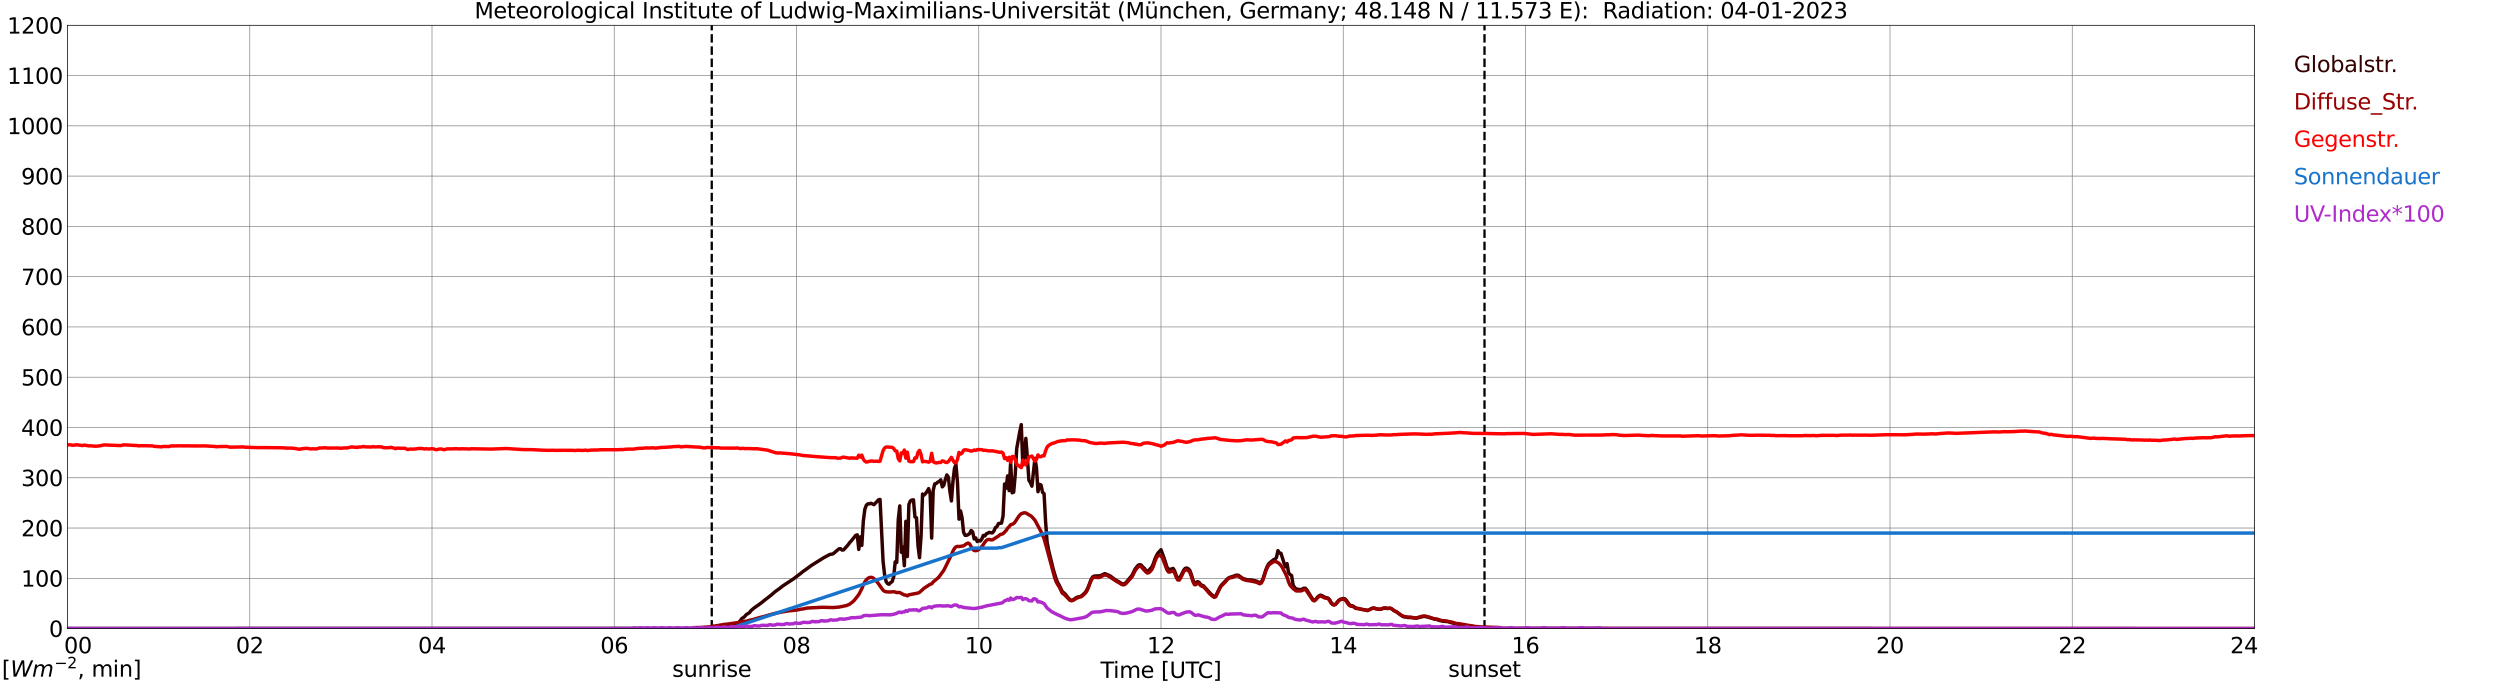 <?xml version="1.0" encoding="utf-8" standalone="no"?>
<!DOCTYPE svg PUBLIC "-//W3C//DTD SVG 1.1//EN"
  "http://www.w3.org/Graphics/SVG/1.1/DTD/svg11.dtd">
<svg xmlns:xlink="http://www.w3.org/1999/xlink" width="1085.4pt" height="296.64pt" viewBox="0 0 1085.4 296.64" xmlns="http://www.w3.org/2000/svg" version="1.1">
 <defs>
  <style type="text/css">*{stroke-linejoin: round; stroke-linecap: butt}</style>
 </defs>
 <g id="figure_1">
  <g id="patch_1">
   <path d="M 0 296.64 
L 1085.4 296.64 
L 1085.4 0 
L 0 0 
z
" style="fill: #ffffff"/>
  </g>
  <g id="axes_1">
   <g id="patch_2">
    <path d="M 29.306 272.909 
L 978.814 272.909 
L 978.814 10.976 
L 29.306 10.976 
z
" style="fill: #ffffff"/>
   </g>
   <g id="patch_3">
    <path d="M 978.814 272.909 
L 978.814 272.909 
L 978.814 10.976 
L 978.814 10.976 
z
" clip-path="url(#p06568ed5f5)" style="fill: #d3d3d3; opacity: 0.25; stroke: #d3d3d3; stroke-linejoin: miter"/>
   </g>
   <g id="matplotlib.axis_1">
    <g id="xtick_1">
     <g id="line2d_1">
      <path d="M 29.306 272.909 
L 29.306 10.976 
" clip-path="url(#p06568ed5f5)" style="fill: none; stroke: #808080; stroke-width: 0.3; stroke-linecap: square"/>
     </g>
     <g id="line2d_2"/>
     <g id="text_1">
      <!--    00 -->
      <g transform="translate(18.733 283.627) scale(0.095 -0.095)">
       <defs>
        <path id="DejaVuSans-20" transform="scale(0.016)"/>
        <path id="DejaVuSans-30" d="M 2034 4250 
Q 1547 4250 1301 3770 
Q 1056 3291 1056 2328 
Q 1056 1369 1301 889 
Q 1547 409 2034 409 
Q 2525 409 2770 889 
Q 3016 1369 3016 2328 
Q 3016 3291 2770 3770 
Q 2525 4250 2034 4250 
z
M 2034 4750 
Q 2819 4750 3233 4129 
Q 3647 3509 3647 2328 
Q 3647 1150 3233 529 
Q 2819 -91 2034 -91 
Q 1250 -91 836 529 
Q 422 1150 422 2328 
Q 422 3509 836 4129 
Q 1250 4750 2034 4750 
z
" transform="scale(0.016)"/>
       </defs>
       <use xlink:href="#DejaVuSans-20"/>
       <use xlink:href="#DejaVuSans-20" transform="translate(31.787 0)"/>
       <use xlink:href="#DejaVuSans-20" transform="translate(63.574 0)"/>
       <use xlink:href="#DejaVuSans-30" transform="translate(95.361 0)"/>
       <use xlink:href="#DejaVuSans-30" transform="translate(158.984 0)"/>
      </g>
     </g>
    </g>
    <g id="xtick_2">
     <g id="line2d_3">
      <path d="M 108.431 272.909 
L 108.431 10.976 
" clip-path="url(#p06568ed5f5)" style="fill: none; stroke: #808080; stroke-width: 0.3; stroke-linecap: square"/>
     </g>
     <g id="line2d_4"/>
     <g id="text_2">
      <!-- 02 -->
      <g transform="translate(102.387 283.627) scale(0.095 -0.095)">
       <defs>
        <path id="DejaVuSans-32" d="M 1228 531 
L 3431 531 
L 3431 0 
L 469 0 
L 469 531 
Q 828 903 1448 1529 
Q 2069 2156 2228 2338 
Q 2531 2678 2651 2914 
Q 2772 3150 2772 3378 
Q 2772 3750 2511 3984 
Q 2250 4219 1831 4219 
Q 1534 4219 1204 4116 
Q 875 4013 500 3803 
L 500 4441 
Q 881 4594 1212 4672 
Q 1544 4750 1819 4750 
Q 2544 4750 2975 4387 
Q 3406 4025 3406 3419 
Q 3406 3131 3298 2873 
Q 3191 2616 2906 2266 
Q 2828 2175 2409 1742 
Q 1991 1309 1228 531 
z
" transform="scale(0.016)"/>
       </defs>
       <use xlink:href="#DejaVuSans-30"/>
       <use xlink:href="#DejaVuSans-32" transform="translate(63.623 0)"/>
      </g>
     </g>
    </g>
    <g id="xtick_3">
     <g id="line2d_5">
      <path d="M 187.557 272.909 
L 187.557 10.976 
" clip-path="url(#p06568ed5f5)" style="fill: none; stroke: #808080; stroke-width: 0.3; stroke-linecap: square"/>
     </g>
     <g id="line2d_6"/>
     <g id="text_3">
      <!-- 04 -->
      <g transform="translate(181.513 283.627) scale(0.095 -0.095)">
       <defs>
        <path id="DejaVuSans-34" d="M 2419 4116 
L 825 1625 
L 2419 1625 
L 2419 4116 
z
M 2253 4666 
L 3047 4666 
L 3047 1625 
L 3713 1625 
L 3713 1100 
L 3047 1100 
L 3047 0 
L 2419 0 
L 2419 1100 
L 313 1100 
L 313 1709 
L 2253 4666 
z
" transform="scale(0.016)"/>
       </defs>
       <use xlink:href="#DejaVuSans-30"/>
       <use xlink:href="#DejaVuSans-34" transform="translate(63.623 0)"/>
      </g>
     </g>
    </g>
    <g id="xtick_4">
     <g id="line2d_7">
      <path d="M 266.683 272.909 
L 266.683 10.976 
" clip-path="url(#p06568ed5f5)" style="fill: none; stroke: #808080; stroke-width: 0.3; stroke-linecap: square"/>
     </g>
     <g id="line2d_8"/>
     <g id="text_4">
      <!-- 06 -->
      <g transform="translate(260.638 283.627) scale(0.095 -0.095)">
       <defs>
        <path id="DejaVuSans-36" d="M 2113 2584 
Q 1688 2584 1439 2293 
Q 1191 2003 1191 1497 
Q 1191 994 1439 701 
Q 1688 409 2113 409 
Q 2538 409 2786 701 
Q 3034 994 3034 1497 
Q 3034 2003 2786 2293 
Q 2538 2584 2113 2584 
z
M 3366 4563 
L 3366 3988 
Q 3128 4100 2886 4159 
Q 2644 4219 2406 4219 
Q 1781 4219 1451 3797 
Q 1122 3375 1075 2522 
Q 1259 2794 1537 2939 
Q 1816 3084 2150 3084 
Q 2853 3084 3261 2657 
Q 3669 2231 3669 1497 
Q 3669 778 3244 343 
Q 2819 -91 2113 -91 
Q 1303 -91 875 529 
Q 447 1150 447 2328 
Q 447 3434 972 4092 
Q 1497 4750 2381 4750 
Q 2619 4750 2861 4703 
Q 3103 4656 3366 4563 
z
" transform="scale(0.016)"/>
       </defs>
       <use xlink:href="#DejaVuSans-30"/>
       <use xlink:href="#DejaVuSans-36" transform="translate(63.623 0)"/>
      </g>
     </g>
    </g>
    <g id="xtick_5">
     <g id="line2d_9">
      <path d="M 345.808 272.909 
L 345.808 10.976 
" clip-path="url(#p06568ed5f5)" style="fill: none; stroke: #808080; stroke-width: 0.3; stroke-linecap: square"/>
     </g>
     <g id="line2d_10"/>
     <g id="text_5">
      <!-- 08 -->
      <g transform="translate(339.764 283.627) scale(0.095 -0.095)">
       <defs>
        <path id="DejaVuSans-38" d="M 2034 2216 
Q 1584 2216 1326 1975 
Q 1069 1734 1069 1313 
Q 1069 891 1326 650 
Q 1584 409 2034 409 
Q 2484 409 2743 651 
Q 3003 894 3003 1313 
Q 3003 1734 2745 1975 
Q 2488 2216 2034 2216 
z
M 1403 2484 
Q 997 2584 770 2862 
Q 544 3141 544 3541 
Q 544 4100 942 4425 
Q 1341 4750 2034 4750 
Q 2731 4750 3128 4425 
Q 3525 4100 3525 3541 
Q 3525 3141 3298 2862 
Q 3072 2584 2669 2484 
Q 3125 2378 3379 2068 
Q 3634 1759 3634 1313 
Q 3634 634 3220 271 
Q 2806 -91 2034 -91 
Q 1263 -91 848 271 
Q 434 634 434 1313 
Q 434 1759 690 2068 
Q 947 2378 1403 2484 
z
M 1172 3481 
Q 1172 3119 1398 2916 
Q 1625 2713 2034 2713 
Q 2441 2713 2670 2916 
Q 2900 3119 2900 3481 
Q 2900 3844 2670 4047 
Q 2441 4250 2034 4250 
Q 1625 4250 1398 4047 
Q 1172 3844 1172 3481 
z
" transform="scale(0.016)"/>
       </defs>
       <use xlink:href="#DejaVuSans-30"/>
       <use xlink:href="#DejaVuSans-38" transform="translate(63.623 0)"/>
      </g>
     </g>
    </g>
    <g id="xtick_6">
     <g id="line2d_11">
      <path d="M 424.934 272.909 
L 424.934 10.976 
" clip-path="url(#p06568ed5f5)" style="fill: none; stroke: #808080; stroke-width: 0.3; stroke-linecap: square"/>
     </g>
     <g id="line2d_12"/>
     <g id="text_6">
      <!-- 10 -->
      <g transform="translate(418.89 283.627) scale(0.095 -0.095)">
       <defs>
        <path id="DejaVuSans-31" d="M 794 531 
L 1825 531 
L 1825 4091 
L 703 3866 
L 703 4441 
L 1819 4666 
L 2450 4666 
L 2450 531 
L 3481 531 
L 3481 0 
L 794 0 
L 794 531 
z
" transform="scale(0.016)"/>
       </defs>
       <use xlink:href="#DejaVuSans-31"/>
       <use xlink:href="#DejaVuSans-30" transform="translate(63.623 0)"/>
      </g>
     </g>
    </g>
    <g id="xtick_7">
     <g id="line2d_13">
      <path d="M 504.06 272.909 
L 504.06 10.976 
" clip-path="url(#p06568ed5f5)" style="fill: none; stroke: #808080; stroke-width: 0.3; stroke-linecap: square"/>
     </g>
     <g id="line2d_14"/>
     <g id="text_7">
      <!-- 12 -->
      <g transform="translate(498.015 283.627) scale(0.095 -0.095)">
       <use xlink:href="#DejaVuSans-31"/>
       <use xlink:href="#DejaVuSans-32" transform="translate(63.623 0)"/>
      </g>
     </g>
    </g>
    <g id="xtick_8">
     <g id="line2d_15">
      <path d="M 583.185 272.909 
L 583.185 10.976 
" clip-path="url(#p06568ed5f5)" style="fill: none; stroke: #808080; stroke-width: 0.3; stroke-linecap: square"/>
     </g>
     <g id="line2d_16"/>
     <g id="text_8">
      <!-- 14 -->
      <g transform="translate(577.141 283.627) scale(0.095 -0.095)">
       <use xlink:href="#DejaVuSans-31"/>
       <use xlink:href="#DejaVuSans-34" transform="translate(63.623 0)"/>
      </g>
     </g>
    </g>
    <g id="xtick_9">
     <g id="line2d_17">
      <path d="M 662.311 272.909 
L 662.311 10.976 
" clip-path="url(#p06568ed5f5)" style="fill: none; stroke: #808080; stroke-width: 0.3; stroke-linecap: square"/>
     </g>
     <g id="line2d_18"/>
     <g id="text_9">
      <!-- 16 -->
      <g transform="translate(656.267 283.627) scale(0.095 -0.095)">
       <use xlink:href="#DejaVuSans-31"/>
       <use xlink:href="#DejaVuSans-36" transform="translate(63.623 0)"/>
      </g>
     </g>
    </g>
    <g id="xtick_10">
     <g id="line2d_19">
      <path d="M 741.437 272.909 
L 741.437 10.976 
" clip-path="url(#p06568ed5f5)" style="fill: none; stroke: #808080; stroke-width: 0.3; stroke-linecap: square"/>
     </g>
     <g id="line2d_20"/>
     <g id="text_10">
      <!-- 18 -->
      <g transform="translate(735.392 283.627) scale(0.095 -0.095)">
       <use xlink:href="#DejaVuSans-31"/>
       <use xlink:href="#DejaVuSans-38" transform="translate(63.623 0)"/>
      </g>
     </g>
    </g>
    <g id="xtick_11">
     <g id="line2d_21">
      <path d="M 820.562 272.909 
L 820.562 10.976 
" clip-path="url(#p06568ed5f5)" style="fill: none; stroke: #808080; stroke-width: 0.3; stroke-linecap: square"/>
     </g>
     <g id="line2d_22"/>
     <g id="text_11">
      <!-- 20 -->
      <g transform="translate(814.518 283.627) scale(0.095 -0.095)">
       <use xlink:href="#DejaVuSans-32"/>
       <use xlink:href="#DejaVuSans-30" transform="translate(63.623 0)"/>
      </g>
     </g>
    </g>
    <g id="xtick_12">
     <g id="line2d_23">
      <path d="M 899.688 272.909 
L 899.688 10.976 
" clip-path="url(#p06568ed5f5)" style="fill: none; stroke: #808080; stroke-width: 0.3; stroke-linecap: square"/>
     </g>
     <g id="line2d_24"/>
     <g id="text_12">
      <!-- 22 -->
      <g transform="translate(893.644 283.627) scale(0.095 -0.095)">
       <use xlink:href="#DejaVuSans-32"/>
       <use xlink:href="#DejaVuSans-32" transform="translate(63.623 0)"/>
      </g>
     </g>
    </g>
    <g id="xtick_13">
     <g id="line2d_25">
      <path d="M 978.814 272.909 
L 978.814 10.976 
" clip-path="url(#p06568ed5f5)" style="fill: none; stroke: #808080; stroke-width: 0.3; stroke-linecap: square"/>
     </g>
     <g id="line2d_26"/>
     <g id="text_13">
      <!-- 24    -->
      <g transform="translate(968.241 283.627) scale(0.095 -0.095)">
       <use xlink:href="#DejaVuSans-32"/>
       <use xlink:href="#DejaVuSans-34" transform="translate(63.623 0)"/>
       <use xlink:href="#DejaVuSans-20" transform="translate(127.246 0)"/>
       <use xlink:href="#DejaVuSans-20" transform="translate(159.033 0)"/>
       <use xlink:href="#DejaVuSans-20" transform="translate(190.82 0)"/>
      </g>
     </g>
    </g>
    <g id="text_14">
     <!-- Time [UTC] -->
     <g transform="translate(477.806 294.322) scale(0.095 -0.095)">
      <defs>
       <path id="DejaVuSans-54" d="M -19 4666 
L 3928 4666 
L 3928 4134 
L 2272 4134 
L 2272 0 
L 1638 0 
L 1638 4134 
L -19 4134 
L -19 4666 
z
" transform="scale(0.016)"/>
       <path id="DejaVuSans-69" d="M 603 3500 
L 1178 3500 
L 1178 0 
L 603 0 
L 603 3500 
z
M 603 4863 
L 1178 4863 
L 1178 4134 
L 603 4134 
L 603 4863 
z
" transform="scale(0.016)"/>
       <path id="DejaVuSans-6d" d="M 3328 2828 
Q 3544 3216 3844 3400 
Q 4144 3584 4550 3584 
Q 5097 3584 5394 3201 
Q 5691 2819 5691 2113 
L 5691 0 
L 5113 0 
L 5113 2094 
Q 5113 2597 4934 2840 
Q 4756 3084 4391 3084 
Q 3944 3084 3684 2787 
Q 3425 2491 3425 1978 
L 3425 0 
L 2847 0 
L 2847 2094 
Q 2847 2600 2669 2842 
Q 2491 3084 2119 3084 
Q 1678 3084 1418 2786 
Q 1159 2488 1159 1978 
L 1159 0 
L 581 0 
L 581 3500 
L 1159 3500 
L 1159 2956 
Q 1356 3278 1631 3431 
Q 1906 3584 2284 3584 
Q 2666 3584 2933 3390 
Q 3200 3197 3328 2828 
z
" transform="scale(0.016)"/>
       <path id="DejaVuSans-65" d="M 3597 1894 
L 3597 1613 
L 953 1613 
Q 991 1019 1311 708 
Q 1631 397 2203 397 
Q 2534 397 2845 478 
Q 3156 559 3463 722 
L 3463 178 
Q 3153 47 2828 -22 
Q 2503 -91 2169 -91 
Q 1331 -91 842 396 
Q 353 884 353 1716 
Q 353 2575 817 3079 
Q 1281 3584 2069 3584 
Q 2775 3584 3186 3129 
Q 3597 2675 3597 1894 
z
M 3022 2063 
Q 3016 2534 2758 2815 
Q 2500 3097 2075 3097 
Q 1594 3097 1305 2825 
Q 1016 2553 972 2059 
L 3022 2063 
z
" transform="scale(0.016)"/>
       <path id="DejaVuSans-5b" d="M 550 4863 
L 1875 4863 
L 1875 4416 
L 1125 4416 
L 1125 -397 
L 1875 -397 
L 1875 -844 
L 550 -844 
L 550 4863 
z
" transform="scale(0.016)"/>
       <path id="DejaVuSans-55" d="M 556 4666 
L 1191 4666 
L 1191 1831 
Q 1191 1081 1462 751 
Q 1734 422 2344 422 
Q 2950 422 3222 751 
Q 3494 1081 3494 1831 
L 3494 4666 
L 4128 4666 
L 4128 1753 
Q 4128 841 3676 375 
Q 3225 -91 2344 -91 
Q 1459 -91 1007 375 
Q 556 841 556 1753 
L 556 4666 
z
" transform="scale(0.016)"/>
       <path id="DejaVuSans-43" d="M 4122 4306 
L 4122 3641 
Q 3803 3938 3442 4084 
Q 3081 4231 2675 4231 
Q 1875 4231 1450 3742 
Q 1025 3253 1025 2328 
Q 1025 1406 1450 917 
Q 1875 428 2675 428 
Q 3081 428 3442 575 
Q 3803 722 4122 1019 
L 4122 359 
Q 3791 134 3420 21 
Q 3050 -91 2638 -91 
Q 1578 -91 968 557 
Q 359 1206 359 2328 
Q 359 3453 968 4101 
Q 1578 4750 2638 4750 
Q 3056 4750 3426 4639 
Q 3797 4528 4122 4306 
z
" transform="scale(0.016)"/>
       <path id="DejaVuSans-5d" d="M 1947 4863 
L 1947 -844 
L 622 -844 
L 622 -397 
L 1369 -397 
L 1369 4416 
L 622 4416 
L 622 4863 
L 1947 4863 
z
" transform="scale(0.016)"/>
      </defs>
      <use xlink:href="#DejaVuSans-54"/>
      <use xlink:href="#DejaVuSans-69" transform="translate(57.959 0)"/>
      <use xlink:href="#DejaVuSans-6d" transform="translate(85.742 0)"/>
      <use xlink:href="#DejaVuSans-65" transform="translate(183.154 0)"/>
      <use xlink:href="#DejaVuSans-20" transform="translate(244.678 0)"/>
      <use xlink:href="#DejaVuSans-5b" transform="translate(276.465 0)"/>
      <use xlink:href="#DejaVuSans-55" transform="translate(315.479 0)"/>
      <use xlink:href="#DejaVuSans-54" transform="translate(388.672 0)"/>
      <use xlink:href="#DejaVuSans-43" transform="translate(443.881 0)"/>
      <use xlink:href="#DejaVuSans-5d" transform="translate(513.705 0)"/>
     </g>
    </g>
   </g>
   <g id="matplotlib.axis_2">
    <g id="ytick_1">
     <g id="line2d_27">
      <path d="M 29.306 272.909 
L 978.814 272.909 
" clip-path="url(#p06568ed5f5)" style="fill: none; stroke: #808080; stroke-width: 0.3; stroke-linecap: square"/>
     </g>
     <g id="line2d_28"/>
     <g id="text_15">
      <!-- 0 -->
      <g transform="translate(21.261 276.518) scale(0.095 -0.095)">
       <use xlink:href="#DejaVuSans-30"/>
      </g>
     </g>
    </g>
    <g id="ytick_2">
     <g id="line2d_29">
      <path d="M 29.306 251.081 
L 978.814 251.081 
" clip-path="url(#p06568ed5f5)" style="fill: none; stroke: #808080; stroke-width: 0.3; stroke-linecap: square"/>
     </g>
     <g id="line2d_30"/>
     <g id="text_16">
      <!-- 100 -->
      <g transform="translate(9.173 254.69) scale(0.095 -0.095)">
       <use xlink:href="#DejaVuSans-31"/>
       <use xlink:href="#DejaVuSans-30" transform="translate(63.623 0)"/>
       <use xlink:href="#DejaVuSans-30" transform="translate(127.246 0)"/>
      </g>
     </g>
    </g>
    <g id="ytick_3">
     <g id="line2d_31">
      <path d="M 29.306 229.253 
L 978.814 229.253 
" clip-path="url(#p06568ed5f5)" style="fill: none; stroke: #808080; stroke-width: 0.3; stroke-linecap: square"/>
     </g>
     <g id="line2d_32"/>
     <g id="text_17">
      <!-- 200 -->
      <g transform="translate(9.173 232.863) scale(0.095 -0.095)">
       <use xlink:href="#DejaVuSans-32"/>
       <use xlink:href="#DejaVuSans-30" transform="translate(63.623 0)"/>
       <use xlink:href="#DejaVuSans-30" transform="translate(127.246 0)"/>
      </g>
     </g>
    </g>
    <g id="ytick_4">
     <g id="line2d_33">
      <path d="M 29.306 207.426 
L 978.814 207.426 
" clip-path="url(#p06568ed5f5)" style="fill: none; stroke: #808080; stroke-width: 0.3; stroke-linecap: square"/>
     </g>
     <g id="line2d_34"/>
     <g id="text_18">
      <!-- 300 -->
      <g transform="translate(9.173 211.035) scale(0.095 -0.095)">
       <defs>
        <path id="DejaVuSans-33" d="M 2597 2516 
Q 3050 2419 3304 2112 
Q 3559 1806 3559 1356 
Q 3559 666 3084 287 
Q 2609 -91 1734 -91 
Q 1441 -91 1130 -33 
Q 819 25 488 141 
L 488 750 
Q 750 597 1062 519 
Q 1375 441 1716 441 
Q 2309 441 2620 675 
Q 2931 909 2931 1356 
Q 2931 1769 2642 2001 
Q 2353 2234 1838 2234 
L 1294 2234 
L 1294 2753 
L 1863 2753 
Q 2328 2753 2575 2939 
Q 2822 3125 2822 3475 
Q 2822 3834 2567 4026 
Q 2313 4219 1838 4219 
Q 1578 4219 1281 4162 
Q 984 4106 628 3988 
L 628 4550 
Q 988 4650 1302 4700 
Q 1616 4750 1894 4750 
Q 2613 4750 3031 4423 
Q 3450 4097 3450 3541 
Q 3450 3153 3228 2886 
Q 3006 2619 2597 2516 
z
" transform="scale(0.016)"/>
       </defs>
       <use xlink:href="#DejaVuSans-33"/>
       <use xlink:href="#DejaVuSans-30" transform="translate(63.623 0)"/>
       <use xlink:href="#DejaVuSans-30" transform="translate(127.246 0)"/>
      </g>
     </g>
    </g>
    <g id="ytick_5">
     <g id="line2d_35">
      <path d="M 29.306 185.598 
L 978.814 185.598 
" clip-path="url(#p06568ed5f5)" style="fill: none; stroke: #808080; stroke-width: 0.3; stroke-linecap: square"/>
     </g>
     <g id="line2d_36"/>
     <g id="text_19">
      <!-- 400 -->
      <g transform="translate(9.173 189.207) scale(0.095 -0.095)">
       <use xlink:href="#DejaVuSans-34"/>
       <use xlink:href="#DejaVuSans-30" transform="translate(63.623 0)"/>
       <use xlink:href="#DejaVuSans-30" transform="translate(127.246 0)"/>
      </g>
     </g>
    </g>
    <g id="ytick_6">
     <g id="line2d_37">
      <path d="M 29.306 163.77 
L 978.814 163.77 
" clip-path="url(#p06568ed5f5)" style="fill: none; stroke: #808080; stroke-width: 0.3; stroke-linecap: square"/>
     </g>
     <g id="line2d_38"/>
     <g id="text_20">
      <!-- 500 -->
      <g transform="translate(9.173 167.379) scale(0.095 -0.095)">
       <defs>
        <path id="DejaVuSans-35" d="M 691 4666 
L 3169 4666 
L 3169 4134 
L 1269 4134 
L 1269 2991 
Q 1406 3038 1543 3061 
Q 1681 3084 1819 3084 
Q 2600 3084 3056 2656 
Q 3513 2228 3513 1497 
Q 3513 744 3044 326 
Q 2575 -91 1722 -91 
Q 1428 -91 1123 -41 
Q 819 9 494 109 
L 494 744 
Q 775 591 1075 516 
Q 1375 441 1709 441 
Q 2250 441 2565 725 
Q 2881 1009 2881 1497 
Q 2881 1984 2565 2268 
Q 2250 2553 1709 2553 
Q 1456 2553 1204 2497 
Q 953 2441 691 2322 
L 691 4666 
z
" transform="scale(0.016)"/>
       </defs>
       <use xlink:href="#DejaVuSans-35"/>
       <use xlink:href="#DejaVuSans-30" transform="translate(63.623 0)"/>
       <use xlink:href="#DejaVuSans-30" transform="translate(127.246 0)"/>
      </g>
     </g>
    </g>
    <g id="ytick_7">
     <g id="line2d_39">
      <path d="M 29.306 141.942 
L 978.814 141.942 
" clip-path="url(#p06568ed5f5)" style="fill: none; stroke: #808080; stroke-width: 0.3; stroke-linecap: square"/>
     </g>
     <g id="line2d_40"/>
     <g id="text_21">
      <!-- 600 -->
      <g transform="translate(9.173 145.551) scale(0.095 -0.095)">
       <use xlink:href="#DejaVuSans-36"/>
       <use xlink:href="#DejaVuSans-30" transform="translate(63.623 0)"/>
       <use xlink:href="#DejaVuSans-30" transform="translate(127.246 0)"/>
      </g>
     </g>
    </g>
    <g id="ytick_8">
     <g id="line2d_41">
      <path d="M 29.306 120.114 
L 978.814 120.114 
" clip-path="url(#p06568ed5f5)" style="fill: none; stroke: #808080; stroke-width: 0.3; stroke-linecap: square"/>
     </g>
     <g id="line2d_42"/>
     <g id="text_22">
      <!-- 700 -->
      <g transform="translate(9.173 123.724) scale(0.095 -0.095)">
       <defs>
        <path id="DejaVuSans-37" d="M 525 4666 
L 3525 4666 
L 3525 4397 
L 1831 0 
L 1172 0 
L 2766 4134 
L 525 4134 
L 525 4666 
z
" transform="scale(0.016)"/>
       </defs>
       <use xlink:href="#DejaVuSans-37"/>
       <use xlink:href="#DejaVuSans-30" transform="translate(63.623 0)"/>
       <use xlink:href="#DejaVuSans-30" transform="translate(127.246 0)"/>
      </g>
     </g>
    </g>
    <g id="ytick_9">
     <g id="line2d_43">
      <path d="M 29.306 98.287 
L 978.814 98.287 
" clip-path="url(#p06568ed5f5)" style="fill: none; stroke: #808080; stroke-width: 0.3; stroke-linecap: square"/>
     </g>
     <g id="line2d_44"/>
     <g id="text_23">
      <!-- 800 -->
      <g transform="translate(9.173 101.896) scale(0.095 -0.095)">
       <use xlink:href="#DejaVuSans-38"/>
       <use xlink:href="#DejaVuSans-30" transform="translate(63.623 0)"/>
       <use xlink:href="#DejaVuSans-30" transform="translate(127.246 0)"/>
      </g>
     </g>
    </g>
    <g id="ytick_10">
     <g id="line2d_45">
      <path d="M 29.306 76.459 
L 978.814 76.459 
" clip-path="url(#p06568ed5f5)" style="fill: none; stroke: #808080; stroke-width: 0.3; stroke-linecap: square"/>
     </g>
     <g id="line2d_46"/>
     <g id="text_24">
      <!-- 900 -->
      <g transform="translate(9.173 80.068) scale(0.095 -0.095)">
       <defs>
        <path id="DejaVuSans-39" d="M 703 97 
L 703 672 
Q 941 559 1184 500 
Q 1428 441 1663 441 
Q 2288 441 2617 861 
Q 2947 1281 2994 2138 
Q 2813 1869 2534 1725 
Q 2256 1581 1919 1581 
Q 1219 1581 811 2004 
Q 403 2428 403 3163 
Q 403 3881 828 4315 
Q 1253 4750 1959 4750 
Q 2769 4750 3195 4129 
Q 3622 3509 3622 2328 
Q 3622 1225 3098 567 
Q 2575 -91 1691 -91 
Q 1453 -91 1209 -44 
Q 966 3 703 97 
z
M 1959 2075 
Q 2384 2075 2632 2365 
Q 2881 2656 2881 3163 
Q 2881 3666 2632 3958 
Q 2384 4250 1959 4250 
Q 1534 4250 1286 3958 
Q 1038 3666 1038 3163 
Q 1038 2656 1286 2365 
Q 1534 2075 1959 2075 
z
" transform="scale(0.016)"/>
       </defs>
       <use xlink:href="#DejaVuSans-39"/>
       <use xlink:href="#DejaVuSans-30" transform="translate(63.623 0)"/>
       <use xlink:href="#DejaVuSans-30" transform="translate(127.246 0)"/>
      </g>
     </g>
    </g>
    <g id="ytick_11">
     <g id="line2d_47">
      <path d="M 29.306 54.631 
L 978.814 54.631 
" clip-path="url(#p06568ed5f5)" style="fill: none; stroke: #808080; stroke-width: 0.3; stroke-linecap: square"/>
     </g>
     <g id="line2d_48"/>
     <g id="text_25">
      <!-- 1000 -->
      <g transform="translate(3.128 58.24) scale(0.095 -0.095)">
       <use xlink:href="#DejaVuSans-31"/>
       <use xlink:href="#DejaVuSans-30" transform="translate(63.623 0)"/>
       <use xlink:href="#DejaVuSans-30" transform="translate(127.246 0)"/>
       <use xlink:href="#DejaVuSans-30" transform="translate(190.869 0)"/>
      </g>
     </g>
    </g>
    <g id="ytick_12">
     <g id="line2d_49">
      <path d="M 29.306 32.803 
L 978.814 32.803 
" clip-path="url(#p06568ed5f5)" style="fill: none; stroke: #808080; stroke-width: 0.3; stroke-linecap: square"/>
     </g>
     <g id="line2d_50"/>
     <g id="text_26">
      <!-- 1100 -->
      <g transform="translate(3.128 36.413) scale(0.095 -0.095)">
       <use xlink:href="#DejaVuSans-31"/>
       <use xlink:href="#DejaVuSans-31" transform="translate(63.623 0)"/>
       <use xlink:href="#DejaVuSans-30" transform="translate(127.246 0)"/>
       <use xlink:href="#DejaVuSans-30" transform="translate(190.869 0)"/>
      </g>
     </g>
    </g>
    <g id="ytick_13">
     <g id="line2d_51">
      <path d="M 29.306 10.976 
L 978.814 10.976 
" clip-path="url(#p06568ed5f5)" style="fill: none; stroke: #808080; stroke-width: 0.3; stroke-linecap: square"/>
     </g>
     <g id="line2d_52"/>
     <g id="text_27">
      <!-- 1200 -->
      <g transform="translate(3.128 14.585) scale(0.095 -0.095)">
       <use xlink:href="#DejaVuSans-31"/>
       <use xlink:href="#DejaVuSans-32" transform="translate(63.623 0)"/>
       <use xlink:href="#DejaVuSans-30" transform="translate(127.246 0)"/>
       <use xlink:href="#DejaVuSans-30" transform="translate(190.869 0)"/>
      </g>
     </g>
    </g>
   </g>
   <g id="line2d_53">
    <path d="M 309.015 272.909 
L 309.015 10.976 
" clip-path="url(#p06568ed5f5)" style="fill: none; stroke-dasharray: 3.7,1.6; stroke-dashoffset: 0; stroke: #000000"/>
   </g>
   <g id="line2d_54">
    <path d="M 644.508 272.909 
L 644.508 10.976 
" clip-path="url(#p06568ed5f5)" style="fill: none; stroke-dasharray: 3.7,1.6; stroke-dashoffset: 0; stroke: #000000"/>
   </g>
   <g id="line2d_55">
    <path d="M 29.306 272.909 
L 305.586 272.859 
L 312.839 272.014 
L 315.477 271.525 
L 318.114 271.204 
L 318.774 271.019 
L 320.093 270.933 
L 320.752 270.41 
L 322.071 268.519 
L 322.73 268.148 
L 323.39 267.592 
L 324.049 266.797 
L 325.368 266.022 
L 326.027 265.127 
L 327.346 263.997 
L 329.324 262.628 
L 330.643 261.65 
L 331.961 260.585 
L 334.599 258.544 
L 336.577 256.837 
L 338.555 255.42 
L 339.874 254.373 
L 344.49 251.334 
L 347.787 248.82 
L 348.446 248.246 
L 349.765 247.333 
L 352.402 245.41 
L 357.677 242.116 
L 360.315 240.7 
L 361.634 240.497 
L 364.271 238.268 
L 364.93 238.218 
L 365.59 238.825 
L 366.249 238.742 
L 368.227 236.528 
L 368.887 235.568 
L 369.546 234.891 
L 371.524 232.427 
L 372.184 232.209 
L 372.843 238.539 
L 373.502 233.102 
L 374.162 236.782 
L 374.821 226.265 
L 375.481 221.083 
L 376.14 219.343 
L 376.799 218.737 
L 377.459 218.754 
L 378.118 218.501 
L 379.437 219.09 
L 380.756 217.724 
L 381.415 216.982 
L 382.074 216.846 
L 383.393 243.671 
L 384.053 249.529 
L 384.712 252.482 
L 385.371 253.428 
L 386.031 253.648 
L 386.69 252.921 
L 387.349 252.482 
L 388.009 250.424 
L 388.668 243.906 
L 389.328 244.194 
L 389.987 225.608 
L 390.646 219.649 
L 391.306 239.77 
L 391.965 237.476 
L 392.624 245.596 
L 393.284 226.333 
L 393.943 241.627 
L 394.603 219.007 
L 395.262 217.453 
L 395.921 217.1 
L 396.581 216.997 
L 397.24 224.475 
L 397.899 224.781 
L 398.559 236.884 
L 399.218 242.116 
L 399.878 232.833 
L 400.537 214.5 
L 401.196 214.954 
L 401.856 214.247 
L 402.515 213.302 
L 403.175 212.136 
L 403.834 214.55 
L 404.493 233.625 
L 405.153 212.946 
L 405.812 210.11 
L 406.471 209.925 
L 407.131 209.316 
L 407.79 209.063 
L 408.45 208.32 
L 409.109 211.376 
L 409.768 210.684 
L 410.428 208.117 
L 411.087 206.194 
L 411.746 207.24 
L 412.406 213.317 
L 413.065 217.488 
L 413.725 209.13 
L 414.384 203.374 
L 415.043 201.652 
L 415.703 209.536 
L 416.362 225.388 
L 417.022 221.825 
L 417.681 224.661 
L 418.34 231.093 
L 419 232.41 
L 419.659 232.41 
L 420.318 232.124 
L 420.978 231.635 
L 421.637 230.316 
L 422.297 230.993 
L 422.956 233.996 
L 423.615 233.542 
L 424.275 235.112 
L 424.934 234.638 
L 425.593 234.891 
L 426.253 234.031 
L 426.912 232.462 
L 427.572 232.698 
L 428.231 231.768 
L 429.55 231.128 
L 430.209 231.314 
L 430.869 231.347 
L 431.528 230.537 
L 432.187 229.068 
L 432.847 228.612 
L 433.506 227.295 
L 434.825 227.11 
L 435.484 224.036 
L 436.144 210.128 
L 436.803 211.968 
L 437.462 206.616 
L 438.122 212.996 
L 438.781 200.639 
L 439.44 213.941 
L 440.1 213.673 
L 440.759 206.227 
L 441.419 194.748 
L 442.737 187.473 
L 443.397 184.367 
L 444.056 201.855 
L 444.716 197.837 
L 445.375 190.326 
L 446.034 198.461 
L 446.694 208.456 
L 447.353 209.519 
L 448.012 211.073 
L 449.331 199.002 
L 449.991 203.021 
L 450.65 213.47 
L 451.309 210.296 
L 451.969 210.567 
L 452.628 213.773 
L 453.287 214.314 
L 453.947 226.383 
L 454.606 235.33 
L 455.266 238.892 
L 457.244 247.03 
L 458.563 251.452 
L 459.222 252.971 
L 459.881 254.087 
L 461.2 256.804 
L 462.519 257.97 
L 463.838 259.64 
L 464.497 260.332 
L 465.156 260.602 
L 465.816 260.517 
L 467.134 259.572 
L 467.794 259.236 
L 469.113 258.948 
L 469.772 258.526 
L 471.091 257.311 
L 471.75 256.366 
L 472.409 254.997 
L 473.728 251.537 
L 474.388 250.474 
L 475.047 250.118 
L 477.685 249.968 
L 479.003 249.376 
L 479.663 249.038 
L 481.641 249.85 
L 482.3 250.271 
L 483.619 251.284 
L 484.938 252.162 
L 485.597 252.465 
L 486.916 253.36 
L 487.575 253.545 
L 488.235 253.428 
L 488.894 252.904 
L 491.532 249.715 
L 492.85 246.997 
L 494.169 245.375 
L 494.828 245.157 
L 495.488 245.343 
L 496.147 246.17 
L 496.807 246.709 
L 497.466 247.621 
L 498.125 248.025 
L 498.785 247.654 
L 500.103 246.135 
L 500.763 244.683 
L 501.422 242.69 
L 502.082 241.239 
L 502.741 240.108 
L 504.06 238.674 
L 505.379 242.269 
L 506.697 246.355 
L 507.357 247.13 
L 508.016 247.233 
L 509.335 246.794 
L 509.994 247.907 
L 510.654 249.782 
L 511.313 251.099 
L 511.972 251.199 
L 512.632 250.136 
L 513.95 247.469 
L 514.61 246.726 
L 515.269 246.624 
L 515.929 246.945 
L 516.588 247.672 
L 517.247 249.461 
L 517.907 251.723 
L 518.566 253.074 
L 519.226 253.024 
L 519.885 252.55 
L 520.544 252.771 
L 521.204 253.716 
L 521.863 254.104 
L 522.522 254.357 
L 525.819 257.985 
L 527.138 258.983 
L 527.797 258.88 
L 529.776 254.779 
L 530.435 253.884 
L 533.073 251.184 
L 533.732 250.727 
L 535.71 250.103 
L 536.369 249.798 
L 537.029 249.697 
L 537.688 249.782 
L 539.666 251.184 
L 541.644 251.74 
L 542.304 251.808 
L 542.963 251.74 
L 545.601 252.347 
L 546.919 252.971 
L 547.579 252.668 
L 548.238 251.638 
L 549.557 247.451 
L 550.216 245.814 
L 550.876 244.701 
L 552.854 243.062 
L 553.513 242.776 
L 554.173 242.116 
L 554.832 239.078 
L 555.491 240.091 
L 556.151 240.226 
L 557.47 244.463 
L 558.129 246.102 
L 558.788 244.701 
L 559.448 248.667 
L 560.107 249.477 
L 560.766 249.865 
L 561.426 254.069 
L 562.085 255.082 
L 562.745 255.724 
L 564.063 255.927 
L 564.723 255.994 
L 565.382 255.757 
L 566.042 255.385 
L 566.701 255.385 
L 567.36 256.062 
L 569.998 260.332 
L 570.657 260.585 
L 571.317 260.131 
L 571.976 259.286 
L 572.635 258.695 
L 573.295 258.391 
L 573.954 258.594 
L 575.273 259.336 
L 576.592 259.675 
L 577.251 260.349 
L 577.91 261.598 
L 578.57 262.307 
L 579.229 262.61 
L 579.889 262.325 
L 581.207 260.687 
L 581.867 260.214 
L 583.185 259.825 
L 583.845 259.978 
L 584.504 260.602 
L 585.823 262.528 
L 586.482 262.916 
L 587.142 262.999 
L 587.801 263.355 
L 588.46 263.929 
L 589.12 264.114 
L 589.779 264.182 
L 591.098 264.571 
L 592.417 264.739 
L 593.736 265.06 
L 595.714 264.114 
L 596.373 263.962 
L 597.692 264.317 
L 599.011 264.586 
L 599.67 264.451 
L 600.329 264.182 
L 601.648 264.029 
L 602.307 264.182 
L 603.626 264.064 
L 604.286 264.368 
L 604.945 264.924 
L 606.264 265.651 
L 608.901 267.541 
L 609.561 267.81 
L 611.539 268.115 
L 612.198 268.08 
L 614.836 268.401 
L 618.133 267.609 
L 619.451 267.76 
L 622.748 268.772 
L 624.067 269.01 
L 624.726 269.331 
L 626.705 269.735 
L 628.683 269.888 
L 630.001 270.327 
L 632.639 270.984 
L 636.595 271.879 
L 638.573 272.116 
L 641.211 272.605 
L 642.53 272.741 
L 643.189 272.706 
L 643.848 272.824 
L 978.154 272.909 
L 978.154 272.909 
" clip-path="url(#p06568ed5f5)" style="fill: none; stroke: #330000; stroke-width: 1.5; stroke-linecap: square"/>
   </g>
   <g id="line2d_56">
    <path d="M 29.306 272.909 
L 300.971 272.909 
L 301.63 272.468 
L 304.927 272.426 
L 305.586 272.3 
L 306.905 272.258 
L 307.564 272.132 
L 308.224 272.132 
L 309.543 271.881 
L 312.18 271.501 
L 312.839 271.335 
L 313.499 271.291 
L 314.158 271.123 
L 316.136 270.914 
L 320.093 270.327 
L 321.411 270.032 
L 322.73 269.907 
L 323.39 269.739 
L 324.049 269.698 
L 325.368 269.318 
L 327.346 268.858 
L 329.983 268.061 
L 331.302 267.766 
L 334.599 266.801 
L 337.896 266.002 
L 339.215 265.751 
L 342.512 265.206 
L 345.149 264.953 
L 346.468 264.743 
L 347.787 264.451 
L 348.446 264.407 
L 350.424 263.988 
L 357.018 263.652 
L 360.315 263.737 
L 361.634 263.778 
L 364.271 263.569 
L 367.568 262.896 
L 368.887 262.309 
L 370.206 261.301 
L 370.865 260.672 
L 372.843 258.153 
L 374.162 255.593 
L 374.821 253.914 
L 375.481 252.613 
L 376.14 251.69 
L 376.799 251.101 
L 377.459 250.765 
L 378.118 250.64 
L 378.777 250.765 
L 380.096 251.732 
L 381.415 253.452 
L 383.393 256.265 
L 384.053 256.726 
L 384.712 256.935 
L 386.031 257.02 
L 388.009 256.935 
L 388.668 257.02 
L 389.328 257.313 
L 389.987 257.188 
L 390.646 257.271 
L 392.624 258.321 
L 393.284 258.363 
L 393.943 258.699 
L 394.603 258.238 
L 398.559 257.481 
L 399.218 257.188 
L 401.196 255.383 
L 403.834 253.661 
L 404.493 253.493 
L 405.153 252.655 
L 407.131 251.018 
L 407.79 250.304 
L 409.768 247.576 
L 411.087 244.93 
L 413.065 240.859 
L 413.725 239.305 
L 414.384 238.089 
L 415.043 237.417 
L 415.703 237.207 
L 416.362 237.29 
L 418.34 236.998 
L 419.659 236.031 
L 420.318 235.78 
L 420.978 236.157 
L 422.297 238.467 
L 422.956 239.012 
L 423.615 239.095 
L 424.275 238.971 
L 425.593 238.131 
L 426.912 236.452 
L 427.572 235.402 
L 428.231 234.647 
L 428.89 234.228 
L 429.55 234.228 
L 430.209 234.394 
L 430.869 234.394 
L 433.506 232.715 
L 434.165 232.128 
L 435.484 231.709 
L 436.803 230.364 
L 437.462 229.358 
L 438.122 228.686 
L 438.781 227.804 
L 439.44 227.636 
L 440.1 227.3 
L 440.759 226.544 
L 442.078 224.488 
L 442.737 223.606 
L 443.397 223.019 
L 444.716 222.6 
L 445.375 222.725 
L 446.034 223.061 
L 446.694 223.523 
L 447.353 223.816 
L 448.012 224.362 
L 449.331 225.874 
L 451.969 230.786 
L 453.287 233.848 
L 454.606 238.593 
L 457.903 250.85 
L 458.563 252.613 
L 459.222 253.829 
L 459.881 254.796 
L 461.2 257.566 
L 461.859 257.944 
L 463.178 259.245 
L 464.497 260.631 
L 465.156 260.84 
L 465.816 260.672 
L 467.794 259.539 
L 469.113 259.162 
L 469.772 258.867 
L 471.091 257.649 
L 471.75 256.767 
L 472.409 255.425 
L 473.728 251.983 
L 474.388 250.933 
L 475.047 250.64 
L 477.025 250.765 
L 477.685 250.555 
L 479.003 249.841 
L 479.663 249.632 
L 480.322 249.717 
L 480.981 249.968 
L 482.3 250.808 
L 484.938 252.528 
L 485.597 252.864 
L 486.916 253.705 
L 487.575 253.914 
L 488.235 253.829 
L 488.894 253.327 
L 491.532 250.345 
L 492.85 247.702 
L 494.169 246.065 
L 494.828 245.77 
L 495.488 246.106 
L 497.466 248.289 
L 498.125 248.793 
L 498.785 248.625 
L 499.444 248.036 
L 500.103 247.239 
L 500.763 245.77 
L 501.422 243.756 
L 502.082 242.16 
L 502.741 241.363 
L 503.4 241.154 
L 504.06 241.322 
L 504.719 242.287 
L 506.697 247.534 
L 507.357 248.372 
L 508.016 248.331 
L 508.675 247.995 
L 509.335 247.912 
L 509.994 248.793 
L 510.654 250.514 
L 511.313 251.773 
L 511.972 251.856 
L 512.632 250.85 
L 513.95 248.08 
L 514.61 247.449 
L 515.269 247.407 
L 515.929 247.744 
L 516.588 248.54 
L 517.247 250.262 
L 517.907 252.445 
L 518.566 253.829 
L 519.226 253.829 
L 519.885 253.159 
L 520.544 253.327 
L 521.204 254.165 
L 521.863 254.584 
L 522.522 254.796 
L 523.182 255.425 
L 525.16 257.776 
L 526.479 258.908 
L 527.138 259.33 
L 527.797 259.077 
L 529.776 255.047 
L 530.435 254.165 
L 531.754 252.906 
L 533.073 251.354 
L 533.732 250.933 
L 535.051 250.682 
L 536.369 250.136 
L 537.029 250.009 
L 537.688 250.177 
L 539.666 251.522 
L 540.985 251.941 
L 543.623 252.36 
L 545.601 252.823 
L 546.919 253.452 
L 547.579 253.159 
L 548.238 251.983 
L 549.557 247.953 
L 550.216 246.443 
L 550.876 245.266 
L 552.854 243.882 
L 553.513 243.797 
L 554.173 243.924 
L 554.832 244.26 
L 555.491 244.806 
L 556.151 245.519 
L 556.81 246.526 
L 558.129 249.171 
L 558.788 250.555 
L 559.448 252.655 
L 560.107 254.124 
L 561.426 255.551 
L 562.745 256.558 
L 564.723 256.558 
L 565.382 256.39 
L 566.042 255.929 
L 566.701 255.97 
L 567.36 256.726 
L 569.998 260.631 
L 570.657 260.882 
L 571.317 260.336 
L 571.976 259.581 
L 572.635 259.035 
L 573.295 258.699 
L 575.273 259.664 
L 575.932 259.707 
L 576.592 259.875 
L 577.251 260.714 
L 577.91 261.846 
L 578.57 262.477 
L 579.229 262.645 
L 579.889 262.309 
L 581.207 260.799 
L 581.867 260.336 
L 583.185 260.085 
L 583.845 260.336 
L 584.504 261.05 
L 585.164 262.058 
L 585.823 262.855 
L 586.482 263.191 
L 587.142 263.233 
L 587.801 263.527 
L 588.46 264.029 
L 589.12 264.197 
L 589.779 264.241 
L 591.757 264.66 
L 593.076 264.87 
L 593.736 265.079 
L 595.054 264.451 
L 595.714 264.114 
L 596.373 264.029 
L 597.692 264.365 
L 599.011 264.533 
L 600.989 263.905 
L 601.648 263.946 
L 602.307 264.114 
L 603.626 264.073 
L 604.286 264.407 
L 605.604 265.332 
L 606.264 265.583 
L 608.242 267.052 
L 609.561 267.64 
L 611.539 267.976 
L 612.198 267.934 
L 614.836 268.312 
L 616.814 267.725 
L 617.473 267.515 
L 618.792 267.472 
L 620.77 268.017 
L 622.089 268.48 
L 622.748 268.648 
L 624.067 268.816 
L 625.386 269.277 
L 626.045 269.445 
L 627.364 269.53 
L 630.661 270.159 
L 631.98 270.621 
L 632.639 270.746 
L 633.298 270.746 
L 638.573 271.669 
L 639.233 271.713 
L 640.552 272.005 
L 646.486 272.3 
L 649.123 272.383 
L 651.102 272.468 
L 651.761 272.909 
L 978.154 272.909 
L 978.154 272.909 
" clip-path="url(#p06568ed5f5)" style="fill: none; stroke: #990000; stroke-width: 1.5; stroke-linecap: square"/>
   </g>
   <g id="line2d_57">
    <path d="M 29.306 193.146 
L 30.625 193.122 
L 31.284 193.31 
L 32.603 193.222 
L 33.262 193.1 
L 35.9 193.46 
L 36.559 193.233 
L 38.537 193.582 
L 39.197 193.537 
L 41.175 193.722 
L 42.493 193.667 
L 43.812 193.475 
L 45.131 193.165 
L 52.384 193.456 
L 53.703 193.133 
L 59.637 193.447 
L 60.297 193.606 
L 60.956 193.495 
L 66.231 193.589 
L 66.89 193.785 
L 70.187 194.017 
L 70.847 193.831 
L 73.484 193.881 
L 74.144 193.626 
L 78.1 193.561 
L 86.672 193.622 
L 88.65 193.582 
L 93.266 193.829 
L 93.925 193.973 
L 95.244 193.866 
L 98.541 193.84 
L 99.86 194.148 
L 105.794 194.036 
L 106.453 194.196 
L 107.113 194.161 
L 108.431 194.233 
L 112.388 194.353 
L 113.707 194.318 
L 122.938 194.416 
L 124.257 194.552 
L 126.235 194.549 
L 127.553 194.632 
L 130.191 195.075 
L 130.85 194.846 
L 132.829 194.648 
L 133.488 194.645 
L 134.807 194.927 
L 135.466 194.848 
L 137.444 194.896 
L 138.763 194.471 
L 139.422 194.514 
L 140.741 194.427 
L 141.4 194.373 
L 142.06 194.53 
L 146.676 194.51 
L 147.994 194.617 
L 149.972 194.434 
L 150.632 194.525 
L 152.61 194.028 
L 153.929 194.176 
L 155.247 194.222 
L 155.907 194.065 
L 156.566 194.093 
L 157.885 193.849 
L 158.544 194.015 
L 160.523 194.043 
L 161.182 194.106 
L 161.841 193.901 
L 162.501 194.041 
L 164.479 193.975 
L 165.798 194.056 
L 166.457 194.37 
L 168.435 194.407 
L 169.754 194.226 
L 171.073 194.536 
L 171.732 194.798 
L 172.391 194.547 
L 174.37 194.632 
L 175.688 194.586 
L 177.007 195.171 
L 178.326 194.909 
L 178.985 195.038 
L 179.645 194.933 
L 180.304 194.944 
L 181.623 194.72 
L 182.941 194.691 
L 183.601 194.761 
L 184.26 194.944 
L 184.92 194.831 
L 186.238 194.938 
L 187.557 194.796 
L 188.216 194.872 
L 188.876 195.132 
L 189.535 195.246 
L 190.854 194.933 
L 191.513 194.918 
L 192.832 195.252 
L 194.151 194.879 
L 195.47 194.899 
L 198.107 194.82 
L 199.426 194.903 
L 200.745 194.827 
L 204.042 194.94 
L 204.701 194.827 
L 213.273 194.973 
L 219.867 194.726 
L 227.12 195.193 
L 231.076 195.219 
L 235.692 195.46 
L 238.329 195.529 
L 240.308 195.466 
L 240.967 195.545 
L 242.286 195.516 
L 244.264 195.501 
L 248.88 195.523 
L 249.539 195.615 
L 250.858 195.462 
L 252.176 195.534 
L 253.495 195.534 
L 254.155 195.401 
L 254.814 195.604 
L 256.792 195.398 
L 259.43 195.366 
L 260.748 195.257 
L 268.002 195.263 
L 269.98 195.152 
L 270.639 195.211 
L 271.298 195.054 
L 272.617 195.016 
L 273.277 194.951 
L 274.595 195.032 
L 277.233 194.661 
L 279.211 194.615 
L 280.53 194.429 
L 281.189 194.503 
L 283.827 194.421 
L 284.486 194.576 
L 287.124 194.25 
L 288.442 194.226 
L 291.739 194.001 
L 293.058 193.851 
L 293.717 193.881 
L 294.377 193.79 
L 295.036 193.827 
L 295.696 194.043 
L 297.014 193.86 
L 298.333 193.827 
L 300.971 194.015 
L 303.608 194.132 
L 304.267 194.196 
L 304.927 194.397 
L 306.246 194.46 
L 306.905 194.274 
L 309.543 194.318 
L 310.861 194.427 
L 312.18 194.386 
L 312.839 194.543 
L 319.433 194.562 
L 320.093 194.475 
L 321.411 194.779 
L 322.73 194.641 
L 323.39 194.783 
L 324.708 194.726 
L 327.346 194.844 
L 328.665 194.809 
L 333.28 195.44 
L 336.577 196.544 
L 337.896 196.702 
L 338.555 196.623 
L 343.171 197.009 
L 347.127 197.468 
L 348.446 197.741 
L 351.083 197.965 
L 353.721 198.192 
L 355.699 198.343 
L 358.996 198.581 
L 360.974 198.705 
L 362.293 198.694 
L 362.952 198.758 
L 363.612 198.941 
L 364.93 198.908 
L 365.59 198.577 
L 366.249 198.474 
L 368.887 198.945 
L 369.546 198.79 
L 371.524 198.924 
L 372.184 198.924 
L 372.843 197.623 
L 373.502 198.461 
L 374.162 197.605 
L 374.821 199.382 
L 375.481 200.233 
L 376.14 200.626 
L 378.118 200.137 
L 378.777 200.148 
L 379.437 200.301 
L 380.756 200.216 
L 381.415 200.34 
L 382.074 200.251 
L 383.393 195.628 
L 384.053 194.514 
L 384.712 194.078 
L 385.371 194.054 
L 386.69 194.187 
L 387.349 194.226 
L 388.009 194.696 
L 388.668 195.743 
L 389.328 195.824 
L 389.987 199.12 
L 390.646 200.096 
L 391.306 196.601 
L 391.965 196.891 
L 392.624 195.396 
L 393.284 198.937 
L 393.943 196.291 
L 394.603 200.209 
L 395.262 200.458 
L 396.581 200.417 
L 397.24 198.771 
L 397.899 198.834 
L 398.559 196.389 
L 399.218 195.549 
L 399.878 197.324 
L 400.537 200.495 
L 401.196 200.288 
L 402.515 200.469 
L 403.175 200.659 
L 403.834 200.288 
L 404.493 196.819 
L 405.153 200.423 
L 405.812 200.829 
L 406.471 201.013 
L 407.79 200.764 
L 408.45 200.792 
L 409.109 200.087 
L 409.768 200.279 
L 410.428 200.683 
L 411.087 200.812 
L 411.746 200.393 
L 413.065 198.583 
L 413.725 199.853 
L 414.384 200.847 
L 415.043 200.94 
L 415.703 199.456 
L 416.362 196.433 
L 417.022 197.149 
L 417.681 196.715 
L 418.34 195.475 
L 419 195.241 
L 420.318 195.479 
L 421.637 195.861 
L 422.297 195.724 
L 422.956 195.37 
L 423.615 195.573 
L 424.275 195.2 
L 426.253 195.217 
L 426.912 195.525 
L 427.572 195.484 
L 429.55 195.787 
L 430.869 195.726 
L 434.165 196.387 
L 434.825 196.243 
L 435.484 196.771 
L 436.144 199.089 
L 436.803 198.721 
L 437.462 199.845 
L 438.122 198.526 
L 438.781 200.698 
L 439.44 198.212 
L 440.1 198.221 
L 440.759 199.502 
L 441.419 201.558 
L 443.397 203.018 
L 444.056 199.784 
L 444.716 200.637 
L 445.375 201.853 
L 446.034 200.421 
L 446.694 198.443 
L 448.012 198.007 
L 449.331 200.246 
L 449.991 199.471 
L 450.65 197.509 
L 451.309 198.192 
L 451.969 198.295 
L 452.628 197.85 
L 453.287 197.933 
L 453.947 195.741 
L 454.606 194.117 
L 455.266 193.392 
L 456.584 192.596 
L 457.903 192.238 
L 459.222 191.688 
L 461.2 191.314 
L 462.519 191.341 
L 463.178 191.009 
L 467.134 190.97 
L 467.794 191.087 
L 468.453 191.057 
L 469.772 191.312 
L 471.091 191.343 
L 472.409 191.819 
L 473.069 192.092 
L 475.706 192.565 
L 477.025 192.471 
L 477.685 192.364 
L 479.663 192.504 
L 480.981 192.312 
L 487.575 191.991 
L 489.553 192.183 
L 490.213 192.292 
L 490.872 192.515 
L 492.191 192.633 
L 492.85 192.845 
L 493.51 192.845 
L 494.169 193.087 
L 495.488 193.052 
L 496.147 192.554 
L 496.807 192.358 
L 498.785 192.284 
L 499.444 192.504 
L 500.103 192.563 
L 502.741 193.314 
L 503.4 193.432 
L 504.06 193.766 
L 505.379 193.257 
L 506.697 192.249 
L 507.357 192.347 
L 508.675 192.164 
L 509.335 192.1 
L 511.313 191.343 
L 513.291 191.679 
L 514.61 191.978 
L 515.269 192.013 
L 516.588 191.747 
L 517.907 191.186 
L 518.566 190.998 
L 519.885 190.956 
L 521.863 190.618 
L 523.182 190.5 
L 523.841 190.376 
L 525.16 190.269 
L 527.797 190.072 
L 529.776 190.782 
L 534.391 191.245 
L 535.71 191.308 
L 537.029 191.402 
L 539.007 191.297 
L 540.985 190.959 
L 542.304 190.996 
L 543.623 191.05 
L 546.26 190.826 
L 547.579 190.738 
L 548.238 190.758 
L 549.557 191.5 
L 550.876 191.777 
L 551.535 191.736 
L 554.173 192.292 
L 554.832 193.034 
L 556.151 192.862 
L 558.129 191.417 
L 558.788 191.906 
L 559.448 191.249 
L 560.766 190.956 
L 561.426 190.155 
L 562.745 189.99 
L 564.063 190.018 
L 567.36 190 
L 569.998 189.402 
L 571.317 189.383 
L 573.295 189.839 
L 575.932 189.66 
L 577.251 189.542 
L 577.91 189.234 
L 579.889 189.171 
L 581.207 189.396 
L 582.526 189.442 
L 583.845 189.673 
L 584.504 189.697 
L 585.823 189.332 
L 587.142 189.269 
L 587.801 189.26 
L 588.46 189.105 
L 593.736 188.957 
L 595.714 189.038 
L 598.351 188.865 
L 599.011 188.748 
L 602.307 188.868 
L 604.286 188.839 
L 604.945 188.697 
L 606.264 188.708 
L 607.582 188.593 
L 614.176 188.37 
L 619.451 188.569 
L 620.77 188.496 
L 621.429 188.562 
L 622.748 188.366 
L 630.001 188.042 
L 633.958 187.765 
L 635.276 187.872 
L 637.255 187.975 
L 639.233 188.141 
L 645.827 188.206 
L 647.805 188.263 
L 653.08 188.35 
L 654.399 188.259 
L 661.652 188.18 
L 665.608 188.606 
L 673.521 188.328 
L 675.499 188.481 
L 677.477 188.606 
L 678.136 188.56 
L 679.455 188.678 
L 681.433 188.647 
L 683.411 188.913 
L 695.28 188.892 
L 697.258 188.769 
L 698.577 188.769 
L 699.896 188.675 
L 701.874 188.726 
L 702.533 188.896 
L 704.511 189.049 
L 705.83 189.064 
L 711.105 188.911 
L 715.721 189.175 
L 717.04 189.057 
L 721.655 189.271 
L 729.568 189.258 
L 730.227 189.398 
L 737.48 189.158 
L 738.14 189.278 
L 739.459 189.284 
L 741.437 189.228 
L 744.734 189.167 
L 746.052 189.298 
L 749.349 189.223 
L 750.668 189.193 
L 751.987 189.036 
L 754.624 188.894 
L 755.943 188.774 
L 758.581 188.944 
L 760.559 189.005 
L 762.537 188.94 
L 765.834 188.968 
L 768.471 188.983 
L 769.131 189.086 
L 769.79 189.029 
L 771.109 189.143 
L 775.065 189.114 
L 776.384 189.167 
L 782.318 189.184 
L 783.637 189.066 
L 786.275 189.154 
L 786.934 189.068 
L 788.912 189.175 
L 790.89 189.001 
L 796.165 188.99 
L 797.484 189.101 
L 799.462 188.9 
L 800.122 188.953 
L 800.781 188.889 
L 802.1 188.931 
L 803.419 188.852 
L 804.078 188.959 
L 805.397 188.9 
L 806.715 188.935 
L 810.012 188.9 
L 811.99 188.972 
L 819.244 188.741 
L 827.156 188.765 
L 831.112 188.529 
L 831.772 188.435 
L 835.728 188.486 
L 839.025 188.326 
L 840.344 188.433 
L 842.322 188.221 
L 845.619 187.988 
L 848.256 188.06 
L 848.916 188.152 
L 866.06 187.488 
L 868.038 187.564 
L 870.016 187.412 
L 871.335 187.455 
L 873.972 187.392 
L 876.61 187.235 
L 877.269 187.161 
L 877.929 187.209 
L 879.247 187.137 
L 881.225 187.303 
L 884.522 187.508 
L 885.182 187.499 
L 886.5 187.912 
L 888.479 188.232 
L 889.797 188.702 
L 890.457 188.558 
L 891.775 188.846 
L 893.094 188.966 
L 897.71 189.477 
L 899.029 189.405 
L 900.347 189.559 
L 901.007 189.636 
L 901.666 189.557 
L 907.601 190.315 
L 908.919 190.212 
L 910.238 190.374 
L 910.898 190.317 
L 911.557 190.402 
L 912.876 190.319 
L 916.173 190.502 
L 922.107 190.692 
L 922.766 190.71 
L 923.426 190.876 
L 924.745 190.86 
L 925.404 191 
L 926.723 190.963 
L 928.041 191.011 
L 929.36 191.015 
L 931.338 191.103 
L 931.998 191.059 
L 932.657 191.133 
L 933.316 191.026 
L 933.976 191.153 
L 935.954 191.146 
L 937.273 191.258 
L 937.932 191.253 
L 939.251 191.033 
L 940.57 191.011 
L 943.207 190.727 
L 943.867 190.605 
L 945.185 190.793 
L 946.504 190.616 
L 949.142 190.367 
L 950.46 190.347 
L 951.12 190.243 
L 951.779 190.343 
L 953.098 190.184 
L 955.735 190.079 
L 957.054 190.027 
L 957.714 190.101 
L 959.032 190.042 
L 959.692 190.079 
L 961.01 189.804 
L 961.67 189.623 
L 962.989 189.664 
L 964.307 189.494 
L 966.285 189.254 
L 966.945 189.206 
L 967.604 189.385 
L 970.242 189.25 
L 972.22 189.284 
L 974.857 189.16 
L 976.836 189.125 
L 978.154 189.11 
L 978.154 189.11 
" clip-path="url(#p06568ed5f5)" style="fill: none; stroke: #ff0000; stroke-width: 1.5; stroke-linecap: square"/>
   </g>
   <g id="line2d_58">
    <path d="M 29.306 272.909 
L 316.796 272.909 
L 422.297 237.984 
L 432.847 237.984 
L 433.506 237.766 
L 434.825 237.766 
L 453.947 231.436 
L 978.154 231.436 
L 978.154 231.436 
" clip-path="url(#p06568ed5f5)" style="fill: none; stroke: #1773cc; stroke-width: 1.5; stroke-linecap: square"/>
   </g>
   <g id="line2d_59">
    <path d="M 29.306 272.909 
L 274.595 272.909 
L 275.255 272.581 
L 275.914 272.8 
L 277.233 272.8 
L 277.892 272.56 
L 279.87 272.8 
L 280.53 272.581 
L 281.189 272.56 
L 281.849 272.778 
L 283.167 272.8 
L 283.827 272.56 
L 284.486 272.581 
L 285.145 272.8 
L 286.464 272.8 
L 287.124 272.538 
L 287.783 272.581 
L 288.442 272.8 
L 289.761 272.8 
L 290.42 272.538 
L 291.08 272.56 
L 291.739 272.8 
L 293.058 272.8 
L 293.717 272.56 
L 294.377 272.538 
L 295.696 272.778 
L 297.014 272.778 
L 297.674 272.516 
L 298.333 272.56 
L 298.992 272.756 
L 300.311 272.756 
L 300.971 272.472 
L 301.63 272.494 
L 302.289 272.712 
L 303.608 272.712 
L 304.267 272.429 
L 304.927 272.45 
L 305.586 272.669 
L 306.905 272.647 
L 307.564 272.363 
L 308.224 272.363 
L 308.883 272.581 
L 310.202 272.56 
L 310.861 272.276 
L 311.521 272.298 
L 312.18 272.494 
L 313.499 272.472 
L 314.158 272.167 
L 314.818 272.21 
L 315.477 272.385 
L 316.796 272.363 
L 317.455 272.058 
L 320.093 272.21 
L 320.752 271.97 
L 322.071 272.145 
L 322.73 272.123 
L 324.049 271.817 
L 325.368 271.992 
L 326.686 271.948 
L 327.346 271.643 
L 329.324 271.796 
L 329.983 271.752 
L 330.643 271.468 
L 333.28 271.555 
L 333.94 271.25 
L 334.599 271.228 
L 335.258 271.425 
L 336.577 271.337 
L 337.236 271.053 
L 337.896 270.988 
L 339.215 271.163 
L 340.533 271.097 
L 341.193 270.77 
L 341.852 270.748 
L 342.512 270.922 
L 344.49 270.813 
L 345.149 270.486 
L 345.808 270.486 
L 346.468 270.661 
L 347.787 270.551 
L 348.446 270.246 
L 349.105 270.159 
L 350.424 270.289 
L 351.743 270.202 
L 352.402 269.853 
L 353.062 269.809 
L 353.721 269.962 
L 355.699 269.853 
L 356.359 269.504 
L 357.018 269.46 
L 357.677 269.656 
L 359.655 269.504 
L 360.315 269.154 
L 360.974 269.111 
L 361.634 269.264 
L 363.612 269.133 
L 364.271 268.783 
L 365.59 268.696 
L 366.249 268.871 
L 368.887 268.412 
L 369.546 268.194 
L 370.206 268.129 
L 370.865 268.216 
L 374.162 267.888 
L 374.821 267.343 
L 376.14 267.168 
L 377.459 267.321 
L 382.734 266.884 
L 386.69 266.928 
L 388.009 266.688 
L 389.328 266.295 
L 389.987 265.858 
L 390.646 265.727 
L 391.306 265.968 
L 391.965 265.684 
L 392.624 265.706 
L 393.284 265.138 
L 393.943 265.422 
L 394.603 264.854 
L 395.921 264.833 
L 396.581 264.745 
L 397.24 264.854 
L 397.899 264.702 
L 398.559 265.138 
L 399.218 265.116 
L 399.878 264.723 
L 400.537 264.134 
L 401.856 264.003 
L 402.515 263.894 
L 403.175 263.479 
L 403.834 263.479 
L 404.493 263.916 
L 405.153 263.305 
L 406.471 263.064 
L 408.45 262.977 
L 409.109 263.13 
L 409.768 263.043 
L 410.428 263.108 
L 411.087 262.999 
L 411.746 263.021 
L 413.065 263.326 
L 413.725 262.934 
L 414.384 262.672 
L 415.043 262.65 
L 415.703 262.868 
L 416.362 263.479 
L 417.022 263.348 
L 417.681 263.479 
L 418.34 263.763 
L 422.956 264.221 
L 426.253 263.632 
L 428.231 263.064 
L 434.825 261.798 
L 435.484 261.493 
L 436.144 260.838 
L 436.803 260.642 
L 437.462 260.227 
L 438.122 260.62 
L 438.781 259.638 
L 439.44 260.314 
L 440.1 260.183 
L 440.759 259.899 
L 441.419 259.397 
L 442.078 259.485 
L 443.397 259.354 
L 444.056 260.336 
L 444.716 259.943 
L 445.375 259.921 
L 446.034 260.205 
L 446.694 260.816 
L 448.012 260.904 
L 448.672 260.009 
L 449.331 259.987 
L 449.991 260.292 
L 450.65 261.362 
L 451.309 261.253 
L 451.969 261.449 
L 453.287 262.06 
L 454.606 263.959 
L 456.584 265.575 
L 459.222 266.928 
L 459.881 267.168 
L 461.859 268.194 
L 463.178 268.696 
L 464.497 269.045 
L 465.156 269.067 
L 470.431 268.129 
L 471.75 267.648 
L 473.069 266.666 
L 473.728 266.142 
L 474.388 265.793 
L 475.706 265.684 
L 477.685 265.64 
L 480.322 265.051 
L 482.3 265.138 
L 484.938 265.487 
L 485.597 265.684 
L 486.256 266.099 
L 487.575 266.339 
L 488.894 266.208 
L 491.532 265.531 
L 493.51 264.527 
L 494.169 264.418 
L 494.828 264.461 
L 497.466 265.291 
L 498.785 265.182 
L 500.103 264.942 
L 501.422 264.352 
L 503.4 264.265 
L 504.06 264.309 
L 504.719 264.592 
L 506.697 265.968 
L 507.357 266.23 
L 508.016 266.186 
L 508.675 265.946 
L 509.335 265.88 
L 509.994 266.077 
L 510.654 266.753 
L 511.313 266.972 
L 511.972 266.95 
L 513.291 266.382 
L 514.61 265.88 
L 515.269 265.706 
L 516.588 265.618 
L 517.247 265.968 
L 518.566 267.015 
L 519.226 267.19 
L 519.885 266.993 
L 520.544 267.015 
L 521.863 267.474 
L 522.522 267.605 
L 523.182 267.867 
L 523.841 267.888 
L 525.16 268.259 
L 525.819 268.762 
L 527.138 268.958 
L 527.797 268.849 
L 529.776 267.714 
L 530.435 267.496 
L 531.754 266.797 
L 532.413 266.557 
L 533.073 266.732 
L 534.391 266.579 
L 539.007 266.47 
L 539.666 266.928 
L 541.644 267.168 
L 543.623 267.321 
L 544.282 267.124 
L 544.941 267.103 
L 545.601 267.234 
L 546.26 267.779 
L 547.579 267.888 
L 548.238 267.67 
L 550.216 266.164 
L 550.876 265.924 
L 551.535 266.164 
L 552.854 265.989 
L 556.151 266.12 
L 556.81 266.775 
L 558.788 267.561 
L 559.448 268.063 
L 561.426 268.412 
L 562.085 268.849 
L 563.404 269.067 
L 564.723 269.198 
L 565.382 268.936 
L 566.042 268.805 
L 566.701 269.154 
L 569.998 270.049 
L 570.657 269.853 
L 571.317 269.787 
L 571.976 270.049 
L 573.954 269.962 
L 575.273 270.071 
L 576.592 269.744 
L 577.251 269.875 
L 577.91 270.42 
L 579.229 270.573 
L 580.548 270.311 
L 582.526 269.7 
L 583.185 270.049 
L 584.504 270.311 
L 585.823 270.682 
L 586.482 270.77 
L 587.142 270.595 
L 587.801 270.595 
L 588.46 270.726 
L 589.12 271.075 
L 592.417 271.206 
L 593.076 270.966 
L 593.736 270.988 
L 594.395 271.25 
L 597.032 271.163 
L 597.692 271.206 
L 598.351 270.988 
L 599.011 270.966 
L 599.67 271.25 
L 602.307 271.272 
L 602.967 271.294 
L 603.626 271.097 
L 604.286 271.075 
L 604.945 271.446 
L 608.242 271.774 
L 609.561 271.577 
L 610.22 271.643 
L 610.879 271.948 
L 613.517 272.014 
L 615.495 271.774 
L 616.154 272.014 
L 620.77 271.774 
L 621.429 272.101 
L 624.726 272.188 
L 626.045 271.97 
L 626.705 272.014 
L 627.364 272.298 
L 630.661 272.188 
L 631.32 272.079 
L 631.98 272.123 
L 632.639 272.407 
L 635.936 272.429 
L 636.595 272.232 
L 637.255 272.21 
L 637.914 272.516 
L 641.87 272.603 
L 642.53 272.385 
L 643.848 272.385 
L 644.508 272.647 
L 648.464 272.691 
L 649.123 272.494 
L 650.442 272.472 
L 651.102 272.734 
L 654.399 272.756 
L 656.377 272.494 
L 657.036 272.756 
L 660.992 272.778 
L 661.652 272.756 
L 662.311 272.56 
L 663.63 272.516 
L 664.289 272.8 
L 668.905 272.8 
L 669.564 272.581 
L 670.883 272.538 
L 671.542 272.778 
L 675.499 272.8 
L 676.817 272.8 
L 677.477 272.603 
L 678.796 272.538 
L 679.455 272.56 
L 680.114 272.8 
L 684.73 272.8 
L 686.049 272.56 
L 687.368 272.56 
L 688.027 272.8 
L 693.302 272.691 
L 694.621 272.56 
L 695.28 272.909 
L 978.154 272.909 
L 978.154 272.909 
" clip-path="url(#p06568ed5f5)" style="fill: none; stroke: #b02bcc; stroke-width: 1.5; stroke-linecap: square"/>
   </g>
   <g id="patch_4">
    <path d="M 29.306 272.909 
L 29.306 10.976 
" style="fill: none; stroke: #000000; stroke-width: 0.3; stroke-linejoin: miter; stroke-linecap: square"/>
   </g>
   <g id="patch_5">
    <path d="M 978.814 272.909 
L 978.814 10.976 
" style="fill: none; stroke: #000000; stroke-width: 0.3; stroke-linejoin: miter; stroke-linecap: square"/>
   </g>
   <g id="patch_6">
    <path d="M 29.306 272.909 
L 978.814 272.909 
" style="fill: none; stroke: #000000; stroke-width: 0.3; stroke-linejoin: miter; stroke-linecap: square"/>
   </g>
   <g id="patch_7">
    <path d="M 29.306 10.976 
L 978.814 10.976 
" style="fill: none; stroke: #000000; stroke-width: 0.3; stroke-linejoin: miter; stroke-linecap: square"/>
   </g>
   <g id="text_28">
    <!-- sunrise -->
    <g transform="translate(291.85 293.863) scale(0.095 -0.095)">
     <defs>
      <path id="DejaVuSans-73" d="M 2834 3397 
L 2834 2853 
Q 2591 2978 2328 3040 
Q 2066 3103 1784 3103 
Q 1356 3103 1142 2972 
Q 928 2841 928 2578 
Q 928 2378 1081 2264 
Q 1234 2150 1697 2047 
L 1894 2003 
Q 2506 1872 2764 1633 
Q 3022 1394 3022 966 
Q 3022 478 2636 193 
Q 2250 -91 1575 -91 
Q 1294 -91 989 -36 
Q 684 19 347 128 
L 347 722 
Q 666 556 975 473 
Q 1284 391 1588 391 
Q 1994 391 2212 530 
Q 2431 669 2431 922 
Q 2431 1156 2273 1281 
Q 2116 1406 1581 1522 
L 1381 1569 
Q 847 1681 609 1914 
Q 372 2147 372 2553 
Q 372 3047 722 3315 
Q 1072 3584 1716 3584 
Q 2034 3584 2315 3537 
Q 2597 3491 2834 3397 
z
" transform="scale(0.016)"/>
      <path id="DejaVuSans-75" d="M 544 1381 
L 544 3500 
L 1119 3500 
L 1119 1403 
Q 1119 906 1312 657 
Q 1506 409 1894 409 
Q 2359 409 2629 706 
Q 2900 1003 2900 1516 
L 2900 3500 
L 3475 3500 
L 3475 0 
L 2900 0 
L 2900 538 
Q 2691 219 2414 64 
Q 2138 -91 1772 -91 
Q 1169 -91 856 284 
Q 544 659 544 1381 
z
M 1991 3584 
L 1991 3584 
z
" transform="scale(0.016)"/>
      <path id="DejaVuSans-6e" d="M 3513 2113 
L 3513 0 
L 2938 0 
L 2938 2094 
Q 2938 2591 2744 2837 
Q 2550 3084 2163 3084 
Q 1697 3084 1428 2787 
Q 1159 2491 1159 1978 
L 1159 0 
L 581 0 
L 581 3500 
L 1159 3500 
L 1159 2956 
Q 1366 3272 1645 3428 
Q 1925 3584 2291 3584 
Q 2894 3584 3203 3211 
Q 3513 2838 3513 2113 
z
" transform="scale(0.016)"/>
      <path id="DejaVuSans-72" d="M 2631 2963 
Q 2534 3019 2420 3045 
Q 2306 3072 2169 3072 
Q 1681 3072 1420 2755 
Q 1159 2438 1159 1844 
L 1159 0 
L 581 0 
L 581 3500 
L 1159 3500 
L 1159 2956 
Q 1341 3275 1631 3429 
Q 1922 3584 2338 3584 
Q 2397 3584 2469 3576 
Q 2541 3569 2628 3553 
L 2631 2963 
z
" transform="scale(0.016)"/>
     </defs>
     <use xlink:href="#DejaVuSans-73"/>
     <use xlink:href="#DejaVuSans-75" transform="translate(52.1 0)"/>
     <use xlink:href="#DejaVuSans-6e" transform="translate(115.479 0)"/>
     <use xlink:href="#DejaVuSans-72" transform="translate(178.857 0)"/>
     <use xlink:href="#DejaVuSans-69" transform="translate(219.971 0)"/>
     <use xlink:href="#DejaVuSans-73" transform="translate(247.754 0)"/>
     <use xlink:href="#DejaVuSans-65" transform="translate(299.854 0)"/>
    </g>
   </g>
   <g id="text_29">
    <!-- sunset -->
    <g transform="translate(628.753 293.863) scale(0.095 -0.095)">
     <defs>
      <path id="DejaVuSans-74" d="M 1172 4494 
L 1172 3500 
L 2356 3500 
L 2356 3053 
L 1172 3053 
L 1172 1153 
Q 1172 725 1289 603 
Q 1406 481 1766 481 
L 2356 481 
L 2356 0 
L 1766 0 
Q 1100 0 847 248 
Q 594 497 594 1153 
L 594 3053 
L 172 3053 
L 172 3500 
L 594 3500 
L 594 4494 
L 1172 4494 
z
" transform="scale(0.016)"/>
     </defs>
     <use xlink:href="#DejaVuSans-73"/>
     <use xlink:href="#DejaVuSans-75" transform="translate(52.1 0)"/>
     <use xlink:href="#DejaVuSans-6e" transform="translate(115.479 0)"/>
     <use xlink:href="#DejaVuSans-73" transform="translate(178.857 0)"/>
     <use xlink:href="#DejaVuSans-65" transform="translate(230.957 0)"/>
     <use xlink:href="#DejaVuSans-74" transform="translate(292.48 0)"/>
    </g>
   </g>
   <g id="text_30">
    <!-- [$Wm^{-2}$, min] -->
    <g transform="translate(0.821 293.863) scale(0.095 -0.095)">
     <defs>
      <path id="DejaVuSans-Oblique-57" d="M 616 4666 
L 1228 4666 
L 1453 697 
L 3213 4666 
L 3916 4666 
L 4147 697 
L 5888 4666 
L 6528 4666 
L 4453 0 
L 3659 0 
L 3444 3891 
L 1697 0 
L 903 0 
L 616 4666 
z
" transform="scale(0.016)"/>
      <path id="DejaVuSans-Oblique-6d" d="M 5747 2113 
L 5338 0 
L 4763 0 
L 5166 2094 
Q 5191 2228 5203 2325 
Q 5216 2422 5216 2491 
Q 5216 2772 5059 2928 
Q 4903 3084 4622 3084 
Q 4203 3084 3875 2770 
Q 3547 2456 3450 1953 
L 3066 0 
L 2491 0 
L 2900 2094 
Q 2925 2209 2937 2307 
Q 2950 2406 2950 2484 
Q 2950 2769 2794 2926 
Q 2638 3084 2363 3084 
Q 1938 3084 1609 2770 
Q 1281 2456 1184 1953 
L 800 0 
L 225 0 
L 909 3500 
L 1484 3500 
L 1375 2956 
Q 1609 3263 1923 3423 
Q 2238 3584 2597 3584 
Q 2978 3584 3223 3384 
Q 3469 3184 3519 2828 
Q 3781 3197 4126 3390 
Q 4472 3584 4856 3584 
Q 5306 3584 5551 3325 
Q 5797 3066 5797 2591 
Q 5797 2488 5784 2364 
Q 5772 2241 5747 2113 
z
" transform="scale(0.016)"/>
      <path id="DejaVuSans-2212" d="M 678 2272 
L 4684 2272 
L 4684 1741 
L 678 1741 
L 678 2272 
z
" transform="scale(0.016)"/>
      <path id="DejaVuSans-2c" d="M 750 794 
L 1409 794 
L 1409 256 
L 897 -744 
L 494 -744 
L 750 256 
L 750 794 
z
" transform="scale(0.016)"/>
     </defs>
     <use xlink:href="#DejaVuSans-5b" transform="translate(0 0.766)"/>
     <use xlink:href="#DejaVuSans-Oblique-57" transform="translate(39.014 0.766)"/>
     <use xlink:href="#DejaVuSans-Oblique-6d" transform="translate(137.891 0.766)"/>
     <use xlink:href="#DejaVuSans-2212" transform="translate(239.953 39.047) scale(0.7)"/>
     <use xlink:href="#DejaVuSans-32" transform="translate(298.605 39.047) scale(0.7)"/>
     <use xlink:href="#DejaVuSans-2c" transform="translate(345.875 0.766)"/>
     <use xlink:href="#DejaVuSans-20" transform="translate(377.663 0.766)"/>
     <use xlink:href="#DejaVuSans-6d" transform="translate(409.45 0.766)"/>
     <use xlink:href="#DejaVuSans-69" transform="translate(506.862 0.766)"/>
     <use xlink:href="#DejaVuSans-6e" transform="translate(534.645 0.766)"/>
     <use xlink:href="#DejaVuSans-5d" transform="translate(598.024 0.766)"/>
    </g>
   </g>
   <g id="text_31">
    <!-- Globalstr. -->
    <g style="fill: #330000" transform="translate(995.905 31.291) scale(0.095 -0.095)">
     <defs>
      <path id="DejaVuSans-47" d="M 3809 666 
L 3809 1919 
L 2778 1919 
L 2778 2438 
L 4434 2438 
L 4434 434 
Q 4069 175 3628 42 
Q 3188 -91 2688 -91 
Q 1594 -91 976 548 
Q 359 1188 359 2328 
Q 359 3472 976 4111 
Q 1594 4750 2688 4750 
Q 3144 4750 3555 4637 
Q 3966 4525 4313 4306 
L 4313 3634 
Q 3963 3931 3569 4081 
Q 3175 4231 2741 4231 
Q 1884 4231 1454 3753 
Q 1025 3275 1025 2328 
Q 1025 1384 1454 906 
Q 1884 428 2741 428 
Q 3075 428 3337 486 
Q 3600 544 3809 666 
z
" transform="scale(0.016)"/>
      <path id="DejaVuSans-6c" d="M 603 4863 
L 1178 4863 
L 1178 0 
L 603 0 
L 603 4863 
z
" transform="scale(0.016)"/>
      <path id="DejaVuSans-6f" d="M 1959 3097 
Q 1497 3097 1228 2736 
Q 959 2375 959 1747 
Q 959 1119 1226 758 
Q 1494 397 1959 397 
Q 2419 397 2687 759 
Q 2956 1122 2956 1747 
Q 2956 2369 2687 2733 
Q 2419 3097 1959 3097 
z
M 1959 3584 
Q 2709 3584 3137 3096 
Q 3566 2609 3566 1747 
Q 3566 888 3137 398 
Q 2709 -91 1959 -91 
Q 1206 -91 779 398 
Q 353 888 353 1747 
Q 353 2609 779 3096 
Q 1206 3584 1959 3584 
z
" transform="scale(0.016)"/>
      <path id="DejaVuSans-62" d="M 3116 1747 
Q 3116 2381 2855 2742 
Q 2594 3103 2138 3103 
Q 1681 3103 1420 2742 
Q 1159 2381 1159 1747 
Q 1159 1113 1420 752 
Q 1681 391 2138 391 
Q 2594 391 2855 752 
Q 3116 1113 3116 1747 
z
M 1159 2969 
Q 1341 3281 1617 3432 
Q 1894 3584 2278 3584 
Q 2916 3584 3314 3078 
Q 3713 2572 3713 1747 
Q 3713 922 3314 415 
Q 2916 -91 2278 -91 
Q 1894 -91 1617 61 
Q 1341 213 1159 525 
L 1159 0 
L 581 0 
L 581 4863 
L 1159 4863 
L 1159 2969 
z
" transform="scale(0.016)"/>
      <path id="DejaVuSans-61" d="M 2194 1759 
Q 1497 1759 1228 1600 
Q 959 1441 959 1056 
Q 959 750 1161 570 
Q 1363 391 1709 391 
Q 2188 391 2477 730 
Q 2766 1069 2766 1631 
L 2766 1759 
L 2194 1759 
z
M 3341 1997 
L 3341 0 
L 2766 0 
L 2766 531 
Q 2569 213 2275 61 
Q 1981 -91 1556 -91 
Q 1019 -91 701 211 
Q 384 513 384 1019 
Q 384 1609 779 1909 
Q 1175 2209 1959 2209 
L 2766 2209 
L 2766 2266 
Q 2766 2663 2505 2880 
Q 2244 3097 1772 3097 
Q 1472 3097 1187 3025 
Q 903 2953 641 2809 
L 641 3341 
Q 956 3463 1253 3523 
Q 1550 3584 1831 3584 
Q 2591 3584 2966 3190 
Q 3341 2797 3341 1997 
z
" transform="scale(0.016)"/>
      <path id="DejaVuSans-2e" d="M 684 794 
L 1344 794 
L 1344 0 
L 684 0 
L 684 794 
z
" transform="scale(0.016)"/>
     </defs>
     <use xlink:href="#DejaVuSans-47"/>
     <use xlink:href="#DejaVuSans-6c" transform="translate(77.49 0)"/>
     <use xlink:href="#DejaVuSans-6f" transform="translate(105.273 0)"/>
     <use xlink:href="#DejaVuSans-62" transform="translate(166.455 0)"/>
     <use xlink:href="#DejaVuSans-61" transform="translate(229.932 0)"/>
     <use xlink:href="#DejaVuSans-6c" transform="translate(291.211 0)"/>
     <use xlink:href="#DejaVuSans-73" transform="translate(318.994 0)"/>
     <use xlink:href="#DejaVuSans-74" transform="translate(371.094 0)"/>
     <use xlink:href="#DejaVuSans-72" transform="translate(410.303 0)"/>
     <use xlink:href="#DejaVuSans-2e" transform="translate(442.291 0)"/>
    </g>
   </g>
   <g id="text_32">
    <!-- Diffuse_Str. -->
    <g style="fill: #990000" transform="translate(995.905 47.531) scale(0.095 -0.095)">
     <defs>
      <path id="DejaVuSans-44" d="M 1259 4147 
L 1259 519 
L 2022 519 
Q 2988 519 3436 956 
Q 3884 1394 3884 2338 
Q 3884 3275 3436 3711 
Q 2988 4147 2022 4147 
L 1259 4147 
z
M 628 4666 
L 1925 4666 
Q 3281 4666 3915 4102 
Q 4550 3538 4550 2338 
Q 4550 1131 3912 565 
Q 3275 0 1925 0 
L 628 0 
L 628 4666 
z
" transform="scale(0.016)"/>
      <path id="DejaVuSans-66" d="M 2375 4863 
L 2375 4384 
L 1825 4384 
Q 1516 4384 1395 4259 
Q 1275 4134 1275 3809 
L 1275 3500 
L 2222 3500 
L 2222 3053 
L 1275 3053 
L 1275 0 
L 697 0 
L 697 3053 
L 147 3053 
L 147 3500 
L 697 3500 
L 697 3744 
Q 697 4328 969 4595 
Q 1241 4863 1831 4863 
L 2375 4863 
z
" transform="scale(0.016)"/>
      <path id="DejaVuSans-5f" d="M 3263 -1063 
L 3263 -1509 
L -63 -1509 
L -63 -1063 
L 3263 -1063 
z
" transform="scale(0.016)"/>
      <path id="DejaVuSans-53" d="M 3425 4513 
L 3425 3897 
Q 3066 4069 2747 4153 
Q 2428 4238 2131 4238 
Q 1616 4238 1336 4038 
Q 1056 3838 1056 3469 
Q 1056 3159 1242 3001 
Q 1428 2844 1947 2747 
L 2328 2669 
Q 3034 2534 3370 2195 
Q 3706 1856 3706 1288 
Q 3706 609 3251 259 
Q 2797 -91 1919 -91 
Q 1588 -91 1214 -16 
Q 841 59 441 206 
L 441 856 
Q 825 641 1194 531 
Q 1563 422 1919 422 
Q 2459 422 2753 634 
Q 3047 847 3047 1241 
Q 3047 1584 2836 1778 
Q 2625 1972 2144 2069 
L 1759 2144 
Q 1053 2284 737 2584 
Q 422 2884 422 3419 
Q 422 4038 858 4394 
Q 1294 4750 2059 4750 
Q 2388 4750 2728 4690 
Q 3069 4631 3425 4513 
z
" transform="scale(0.016)"/>
     </defs>
     <use xlink:href="#DejaVuSans-44"/>
     <use xlink:href="#DejaVuSans-69" transform="translate(77.002 0)"/>
     <use xlink:href="#DejaVuSans-66" transform="translate(104.785 0)"/>
     <use xlink:href="#DejaVuSans-66" transform="translate(139.99 0)"/>
     <use xlink:href="#DejaVuSans-75" transform="translate(175.195 0)"/>
     <use xlink:href="#DejaVuSans-73" transform="translate(238.574 0)"/>
     <use xlink:href="#DejaVuSans-65" transform="translate(290.674 0)"/>
     <use xlink:href="#DejaVuSans-5f" transform="translate(352.197 0)"/>
     <use xlink:href="#DejaVuSans-53" transform="translate(402.197 0)"/>
     <use xlink:href="#DejaVuSans-74" transform="translate(465.674 0)"/>
     <use xlink:href="#DejaVuSans-72" transform="translate(504.883 0)"/>
     <use xlink:href="#DejaVuSans-2e" transform="translate(536.871 0)"/>
    </g>
   </g>
   <g id="text_33">
    <!-- Gegenstr. -->
    <g style="fill: #ff0000" transform="translate(995.905 63.771) scale(0.095 -0.095)">
     <defs>
      <path id="DejaVuSans-67" d="M 2906 1791 
Q 2906 2416 2648 2759 
Q 2391 3103 1925 3103 
Q 1463 3103 1205 2759 
Q 947 2416 947 1791 
Q 947 1169 1205 825 
Q 1463 481 1925 481 
Q 2391 481 2648 825 
Q 2906 1169 2906 1791 
z
M 3481 434 
Q 3481 -459 3084 -895 
Q 2688 -1331 1869 -1331 
Q 1566 -1331 1297 -1286 
Q 1028 -1241 775 -1147 
L 775 -588 
Q 1028 -725 1275 -790 
Q 1522 -856 1778 -856 
Q 2344 -856 2625 -561 
Q 2906 -266 2906 331 
L 2906 616 
Q 2728 306 2450 153 
Q 2172 0 1784 0 
Q 1141 0 747 490 
Q 353 981 353 1791 
Q 353 2603 747 3093 
Q 1141 3584 1784 3584 
Q 2172 3584 2450 3431 
Q 2728 3278 2906 2969 
L 2906 3500 
L 3481 3500 
L 3481 434 
z
" transform="scale(0.016)"/>
     </defs>
     <use xlink:href="#DejaVuSans-47"/>
     <use xlink:href="#DejaVuSans-65" transform="translate(77.49 0)"/>
     <use xlink:href="#DejaVuSans-67" transform="translate(139.014 0)"/>
     <use xlink:href="#DejaVuSans-65" transform="translate(202.49 0)"/>
     <use xlink:href="#DejaVuSans-6e" transform="translate(264.014 0)"/>
     <use xlink:href="#DejaVuSans-73" transform="translate(327.393 0)"/>
     <use xlink:href="#DejaVuSans-74" transform="translate(379.492 0)"/>
     <use xlink:href="#DejaVuSans-72" transform="translate(418.701 0)"/>
     <use xlink:href="#DejaVuSans-2e" transform="translate(450.689 0)"/>
    </g>
   </g>
   <g id="text_34">
    <!-- Sonnendauer -->
    <g style="fill: #1773cc" transform="translate(995.905 80.01) scale(0.095 -0.095)">
     <defs>
      <path id="DejaVuSans-64" d="M 2906 2969 
L 2906 4863 
L 3481 4863 
L 3481 0 
L 2906 0 
L 2906 525 
Q 2725 213 2448 61 
Q 2172 -91 1784 -91 
Q 1150 -91 751 415 
Q 353 922 353 1747 
Q 353 2572 751 3078 
Q 1150 3584 1784 3584 
Q 2172 3584 2448 3432 
Q 2725 3281 2906 2969 
z
M 947 1747 
Q 947 1113 1208 752 
Q 1469 391 1925 391 
Q 2381 391 2643 752 
Q 2906 1113 2906 1747 
Q 2906 2381 2643 2742 
Q 2381 3103 1925 3103 
Q 1469 3103 1208 2742 
Q 947 2381 947 1747 
z
" transform="scale(0.016)"/>
     </defs>
     <use xlink:href="#DejaVuSans-53"/>
     <use xlink:href="#DejaVuSans-6f" transform="translate(63.477 0)"/>
     <use xlink:href="#DejaVuSans-6e" transform="translate(124.658 0)"/>
     <use xlink:href="#DejaVuSans-6e" transform="translate(188.037 0)"/>
     <use xlink:href="#DejaVuSans-65" transform="translate(251.416 0)"/>
     <use xlink:href="#DejaVuSans-6e" transform="translate(312.939 0)"/>
     <use xlink:href="#DejaVuSans-64" transform="translate(376.318 0)"/>
     <use xlink:href="#DejaVuSans-61" transform="translate(439.795 0)"/>
     <use xlink:href="#DejaVuSans-75" transform="translate(501.074 0)"/>
     <use xlink:href="#DejaVuSans-65" transform="translate(564.453 0)"/>
     <use xlink:href="#DejaVuSans-72" transform="translate(625.977 0)"/>
    </g>
   </g>
   <g id="text_35">
    <!-- UV-Index*100 -->
    <g style="fill: #b02bcc" transform="translate(995.905 96.25) scale(0.095 -0.095)">
     <defs>
      <path id="DejaVuSans-56" d="M 1831 0 
L 50 4666 
L 709 4666 
L 2188 738 
L 3669 4666 
L 4325 4666 
L 2547 0 
L 1831 0 
z
" transform="scale(0.016)"/>
      <path id="DejaVuSans-2d" d="M 313 2009 
L 1997 2009 
L 1997 1497 
L 313 1497 
L 313 2009 
z
" transform="scale(0.016)"/>
      <path id="DejaVuSans-49" d="M 628 4666 
L 1259 4666 
L 1259 0 
L 628 0 
L 628 4666 
z
" transform="scale(0.016)"/>
      <path id="DejaVuSans-78" d="M 3513 3500 
L 2247 1797 
L 3578 0 
L 2900 0 
L 1881 1375 
L 863 0 
L 184 0 
L 1544 1831 
L 300 3500 
L 978 3500 
L 1906 2253 
L 2834 3500 
L 3513 3500 
z
" transform="scale(0.016)"/>
      <path id="DejaVuSans-2a" d="M 3009 3897 
L 1888 3291 
L 3009 2681 
L 2828 2375 
L 1778 3009 
L 1778 1831 
L 1422 1831 
L 1422 3009 
L 372 2375 
L 191 2681 
L 1313 3291 
L 191 3897 
L 372 4206 
L 1422 3572 
L 1422 4750 
L 1778 4750 
L 1778 3572 
L 2828 4206 
L 3009 3897 
z
" transform="scale(0.016)"/>
     </defs>
     <use xlink:href="#DejaVuSans-55"/>
     <use xlink:href="#DejaVuSans-56" transform="translate(73.193 0)"/>
     <use xlink:href="#DejaVuSans-2d" transform="translate(135.727 0)"/>
     <use xlink:href="#DejaVuSans-49" transform="translate(171.811 0)"/>
     <use xlink:href="#DejaVuSans-6e" transform="translate(201.303 0)"/>
     <use xlink:href="#DejaVuSans-64" transform="translate(264.682 0)"/>
     <use xlink:href="#DejaVuSans-65" transform="translate(328.158 0)"/>
     <use xlink:href="#DejaVuSans-78" transform="translate(387.932 0)"/>
     <use xlink:href="#DejaVuSans-2a" transform="translate(447.111 0)"/>
     <use xlink:href="#DejaVuSans-31" transform="translate(497.111 0)"/>
     <use xlink:href="#DejaVuSans-30" transform="translate(560.734 0)"/>
     <use xlink:href="#DejaVuSans-30" transform="translate(624.357 0)"/>
    </g>
   </g>
   <g id="text_36">
    <!-- Meteorological Institute of Ludwig-Maximilians-Universität (München, Germany; 48.148 N / 11.573 E):  Radiation: 04-01-2023 -->
    <g transform="translate(206.01 7.976) scale(0.095 -0.095)">
     <defs>
      <path id="DejaVuSans-4d" d="M 628 4666 
L 1569 4666 
L 2759 1491 
L 3956 4666 
L 4897 4666 
L 4897 0 
L 4281 0 
L 4281 4097 
L 3078 897 
L 2444 897 
L 1241 4097 
L 1241 0 
L 628 0 
L 628 4666 
z
" transform="scale(0.016)"/>
      <path id="DejaVuSans-63" d="M 3122 3366 
L 3122 2828 
Q 2878 2963 2633 3030 
Q 2388 3097 2138 3097 
Q 1578 3097 1268 2742 
Q 959 2388 959 1747 
Q 959 1106 1268 751 
Q 1578 397 2138 397 
Q 2388 397 2633 464 
Q 2878 531 3122 666 
L 3122 134 
Q 2881 22 2623 -34 
Q 2366 -91 2075 -91 
Q 1284 -91 818 406 
Q 353 903 353 1747 
Q 353 2603 823 3093 
Q 1294 3584 2113 3584 
Q 2378 3584 2631 3529 
Q 2884 3475 3122 3366 
z
" transform="scale(0.016)"/>
      <path id="DejaVuSans-4c" d="M 628 4666 
L 1259 4666 
L 1259 531 
L 3531 531 
L 3531 0 
L 628 0 
L 628 4666 
z
" transform="scale(0.016)"/>
      <path id="DejaVuSans-77" d="M 269 3500 
L 844 3500 
L 1563 769 
L 2278 3500 
L 2956 3500 
L 3675 769 
L 4391 3500 
L 4966 3500 
L 4050 0 
L 3372 0 
L 2619 2869 
L 1863 0 
L 1184 0 
L 269 3500 
z
" transform="scale(0.016)"/>
      <path id="DejaVuSans-76" d="M 191 3500 
L 800 3500 
L 1894 563 
L 2988 3500 
L 3597 3500 
L 2284 0 
L 1503 0 
L 191 3500 
z
" transform="scale(0.016)"/>
      <path id="DejaVuSans-e4" d="M 2194 1759 
Q 1497 1759 1228 1600 
Q 959 1441 959 1056 
Q 959 750 1161 570 
Q 1363 391 1709 391 
Q 2188 391 2477 730 
Q 2766 1069 2766 1631 
L 2766 1759 
L 2194 1759 
z
M 3341 1997 
L 3341 0 
L 2766 0 
L 2766 531 
Q 2569 213 2275 61 
Q 1981 -91 1556 -91 
Q 1019 -91 701 211 
Q 384 513 384 1019 
Q 384 1609 779 1909 
Q 1175 2209 1959 2209 
L 2766 2209 
L 2766 2266 
Q 2766 2663 2505 2880 
Q 2244 3097 1772 3097 
Q 1472 3097 1187 3025 
Q 903 2953 641 2809 
L 641 3341 
Q 956 3463 1253 3523 
Q 1550 3584 1831 3584 
Q 2591 3584 2966 3190 
Q 3341 2797 3341 1997 
z
M 2150 4850 
L 2784 4850 
L 2784 4219 
L 2150 4219 
L 2150 4850 
z
M 928 4850 
L 1562 4850 
L 1562 4219 
L 928 4219 
L 928 4850 
z
" transform="scale(0.016)"/>
      <path id="DejaVuSans-28" d="M 1984 4856 
Q 1566 4138 1362 3434 
Q 1159 2731 1159 2009 
Q 1159 1288 1364 580 
Q 1569 -128 1984 -844 
L 1484 -844 
Q 1016 -109 783 600 
Q 550 1309 550 2009 
Q 550 2706 781 3412 
Q 1013 4119 1484 4856 
L 1984 4856 
z
" transform="scale(0.016)"/>
      <path id="DejaVuSans-fc" d="M 544 1381 
L 544 3500 
L 1119 3500 
L 1119 1403 
Q 1119 906 1312 657 
Q 1506 409 1894 409 
Q 2359 409 2629 706 
Q 2900 1003 2900 1516 
L 2900 3500 
L 3475 3500 
L 3475 0 
L 2900 0 
L 2900 538 
Q 2691 219 2414 64 
Q 2138 -91 1772 -91 
Q 1169 -91 856 284 
Q 544 659 544 1381 
z
M 1991 3584 
L 1991 3584 
z
M 2278 4850 
L 2912 4850 
L 2912 4219 
L 2278 4219 
L 2278 4850 
z
M 1056 4850 
L 1690 4850 
L 1690 4219 
L 1056 4219 
L 1056 4850 
z
" transform="scale(0.016)"/>
      <path id="DejaVuSans-68" d="M 3513 2113 
L 3513 0 
L 2938 0 
L 2938 2094 
Q 2938 2591 2744 2837 
Q 2550 3084 2163 3084 
Q 1697 3084 1428 2787 
Q 1159 2491 1159 1978 
L 1159 0 
L 581 0 
L 581 4863 
L 1159 4863 
L 1159 2956 
Q 1366 3272 1645 3428 
Q 1925 3584 2291 3584 
Q 2894 3584 3203 3211 
Q 3513 2838 3513 2113 
z
" transform="scale(0.016)"/>
      <path id="DejaVuSans-79" d="M 2059 -325 
Q 1816 -950 1584 -1140 
Q 1353 -1331 966 -1331 
L 506 -1331 
L 506 -850 
L 844 -850 
Q 1081 -850 1212 -737 
Q 1344 -625 1503 -206 
L 1606 56 
L 191 3500 
L 800 3500 
L 1894 763 
L 2988 3500 
L 3597 3500 
L 2059 -325 
z
" transform="scale(0.016)"/>
      <path id="DejaVuSans-3b" d="M 750 3309 
L 1409 3309 
L 1409 2516 
L 750 2516 
L 750 3309 
z
M 750 794 
L 1409 794 
L 1409 256 
L 897 -744 
L 494 -744 
L 750 256 
L 750 794 
z
" transform="scale(0.016)"/>
      <path id="DejaVuSans-4e" d="M 628 4666 
L 1478 4666 
L 3547 763 
L 3547 4666 
L 4159 4666 
L 4159 0 
L 3309 0 
L 1241 3903 
L 1241 0 
L 628 0 
L 628 4666 
z
" transform="scale(0.016)"/>
      <path id="DejaVuSans-2f" d="M 1625 4666 
L 2156 4666 
L 531 -594 
L 0 -594 
L 1625 4666 
z
" transform="scale(0.016)"/>
      <path id="DejaVuSans-45" d="M 628 4666 
L 3578 4666 
L 3578 4134 
L 1259 4134 
L 1259 2753 
L 3481 2753 
L 3481 2222 
L 1259 2222 
L 1259 531 
L 3634 531 
L 3634 0 
L 628 0 
L 628 4666 
z
" transform="scale(0.016)"/>
      <path id="DejaVuSans-29" d="M 513 4856 
L 1013 4856 
Q 1481 4119 1714 3412 
Q 1947 2706 1947 2009 
Q 1947 1309 1714 600 
Q 1481 -109 1013 -844 
L 513 -844 
Q 928 -128 1133 580 
Q 1338 1288 1338 2009 
Q 1338 2731 1133 3434 
Q 928 4138 513 4856 
z
" transform="scale(0.016)"/>
      <path id="DejaVuSans-3a" d="M 750 794 
L 1409 794 
L 1409 0 
L 750 0 
L 750 794 
z
M 750 3309 
L 1409 3309 
L 1409 2516 
L 750 2516 
L 750 3309 
z
" transform="scale(0.016)"/>
      <path id="DejaVuSans-52" d="M 2841 2188 
Q 3044 2119 3236 1894 
Q 3428 1669 3622 1275 
L 4263 0 
L 3584 0 
L 2988 1197 
Q 2756 1666 2539 1819 
Q 2322 1972 1947 1972 
L 1259 1972 
L 1259 0 
L 628 0 
L 628 4666 
L 2053 4666 
Q 2853 4666 3247 4331 
Q 3641 3997 3641 3322 
Q 3641 2881 3436 2590 
Q 3231 2300 2841 2188 
z
M 1259 4147 
L 1259 2491 
L 2053 2491 
Q 2509 2491 2742 2702 
Q 2975 2913 2975 3322 
Q 2975 3731 2742 3939 
Q 2509 4147 2053 4147 
L 1259 4147 
z
" transform="scale(0.016)"/>
     </defs>
     <use xlink:href="#DejaVuSans-4d"/>
     <use xlink:href="#DejaVuSans-65" transform="translate(86.279 0)"/>
     <use xlink:href="#DejaVuSans-74" transform="translate(147.803 0)"/>
     <use xlink:href="#DejaVuSans-65" transform="translate(187.012 0)"/>
     <use xlink:href="#DejaVuSans-6f" transform="translate(248.535 0)"/>
     <use xlink:href="#DejaVuSans-72" transform="translate(309.717 0)"/>
     <use xlink:href="#DejaVuSans-6f" transform="translate(348.58 0)"/>
     <use xlink:href="#DejaVuSans-6c" transform="translate(409.762 0)"/>
     <use xlink:href="#DejaVuSans-6f" transform="translate(437.545 0)"/>
     <use xlink:href="#DejaVuSans-67" transform="translate(498.727 0)"/>
     <use xlink:href="#DejaVuSans-69" transform="translate(562.203 0)"/>
     <use xlink:href="#DejaVuSans-63" transform="translate(589.986 0)"/>
     <use xlink:href="#DejaVuSans-61" transform="translate(644.967 0)"/>
     <use xlink:href="#DejaVuSans-6c" transform="translate(706.246 0)"/>
     <use xlink:href="#DejaVuSans-20" transform="translate(734.029 0)"/>
     <use xlink:href="#DejaVuSans-49" transform="translate(765.816 0)"/>
     <use xlink:href="#DejaVuSans-6e" transform="translate(795.309 0)"/>
     <use xlink:href="#DejaVuSans-73" transform="translate(858.688 0)"/>
     <use xlink:href="#DejaVuSans-74" transform="translate(910.787 0)"/>
     <use xlink:href="#DejaVuSans-69" transform="translate(949.996 0)"/>
     <use xlink:href="#DejaVuSans-74" transform="translate(977.779 0)"/>
     <use xlink:href="#DejaVuSans-75" transform="translate(1016.988 0)"/>
     <use xlink:href="#DejaVuSans-74" transform="translate(1080.367 0)"/>
     <use xlink:href="#DejaVuSans-65" transform="translate(1119.576 0)"/>
     <use xlink:href="#DejaVuSans-20" transform="translate(1181.1 0)"/>
     <use xlink:href="#DejaVuSans-6f" transform="translate(1212.887 0)"/>
     <use xlink:href="#DejaVuSans-66" transform="translate(1274.068 0)"/>
     <use xlink:href="#DejaVuSans-20" transform="translate(1309.273 0)"/>
     <use xlink:href="#DejaVuSans-4c" transform="translate(1341.061 0)"/>
     <use xlink:href="#DejaVuSans-75" transform="translate(1395.023 0)"/>
     <use xlink:href="#DejaVuSans-64" transform="translate(1458.402 0)"/>
     <use xlink:href="#DejaVuSans-77" transform="translate(1521.879 0)"/>
     <use xlink:href="#DejaVuSans-69" transform="translate(1603.666 0)"/>
     <use xlink:href="#DejaVuSans-67" transform="translate(1631.449 0)"/>
     <use xlink:href="#DejaVuSans-2d" transform="translate(1694.926 0)"/>
     <use xlink:href="#DejaVuSans-4d" transform="translate(1731.01 0)"/>
     <use xlink:href="#DejaVuSans-61" transform="translate(1817.289 0)"/>
     <use xlink:href="#DejaVuSans-78" transform="translate(1878.568 0)"/>
     <use xlink:href="#DejaVuSans-69" transform="translate(1937.748 0)"/>
     <use xlink:href="#DejaVuSans-6d" transform="translate(1965.531 0)"/>
     <use xlink:href="#DejaVuSans-69" transform="translate(2062.943 0)"/>
     <use xlink:href="#DejaVuSans-6c" transform="translate(2090.727 0)"/>
     <use xlink:href="#DejaVuSans-69" transform="translate(2118.51 0)"/>
     <use xlink:href="#DejaVuSans-61" transform="translate(2146.293 0)"/>
     <use xlink:href="#DejaVuSans-6e" transform="translate(2207.572 0)"/>
     <use xlink:href="#DejaVuSans-73" transform="translate(2270.951 0)"/>
     <use xlink:href="#DejaVuSans-2d" transform="translate(2323.051 0)"/>
     <use xlink:href="#DejaVuSans-55" transform="translate(2359.135 0)"/>
     <use xlink:href="#DejaVuSans-6e" transform="translate(2432.328 0)"/>
     <use xlink:href="#DejaVuSans-69" transform="translate(2495.707 0)"/>
     <use xlink:href="#DejaVuSans-76" transform="translate(2523.49 0)"/>
     <use xlink:href="#DejaVuSans-65" transform="translate(2582.67 0)"/>
     <use xlink:href="#DejaVuSans-72" transform="translate(2644.193 0)"/>
     <use xlink:href="#DejaVuSans-73" transform="translate(2685.307 0)"/>
     <use xlink:href="#DejaVuSans-69" transform="translate(2737.406 0)"/>
     <use xlink:href="#DejaVuSans-74" transform="translate(2765.189 0)"/>
     <use xlink:href="#DejaVuSans-e4" transform="translate(2804.398 0)"/>
     <use xlink:href="#DejaVuSans-74" transform="translate(2865.678 0)"/>
     <use xlink:href="#DejaVuSans-20" transform="translate(2904.887 0)"/>
     <use xlink:href="#DejaVuSans-28" transform="translate(2936.674 0)"/>
     <use xlink:href="#DejaVuSans-4d" transform="translate(2975.688 0)"/>
     <use xlink:href="#DejaVuSans-fc" transform="translate(3061.967 0)"/>
     <use xlink:href="#DejaVuSans-6e" transform="translate(3125.346 0)"/>
     <use xlink:href="#DejaVuSans-63" transform="translate(3188.725 0)"/>
     <use xlink:href="#DejaVuSans-68" transform="translate(3243.705 0)"/>
     <use xlink:href="#DejaVuSans-65" transform="translate(3307.084 0)"/>
     <use xlink:href="#DejaVuSans-6e" transform="translate(3368.607 0)"/>
     <use xlink:href="#DejaVuSans-2c" transform="translate(3431.986 0)"/>
     <use xlink:href="#DejaVuSans-20" transform="translate(3463.773 0)"/>
     <use xlink:href="#DejaVuSans-47" transform="translate(3495.561 0)"/>
     <use xlink:href="#DejaVuSans-65" transform="translate(3573.051 0)"/>
     <use xlink:href="#DejaVuSans-72" transform="translate(3634.574 0)"/>
     <use xlink:href="#DejaVuSans-6d" transform="translate(3673.938 0)"/>
     <use xlink:href="#DejaVuSans-61" transform="translate(3771.35 0)"/>
     <use xlink:href="#DejaVuSans-6e" transform="translate(3832.629 0)"/>
     <use xlink:href="#DejaVuSans-79" transform="translate(3896.008 0)"/>
     <use xlink:href="#DejaVuSans-3b" transform="translate(3955.188 0)"/>
     <use xlink:href="#DejaVuSans-20" transform="translate(3988.879 0)"/>
     <use xlink:href="#DejaVuSans-34" transform="translate(4020.666 0)"/>
     <use xlink:href="#DejaVuSans-38" transform="translate(4084.289 0)"/>
     <use xlink:href="#DejaVuSans-2e" transform="translate(4147.912 0)"/>
     <use xlink:href="#DejaVuSans-31" transform="translate(4179.699 0)"/>
     <use xlink:href="#DejaVuSans-34" transform="translate(4243.322 0)"/>
     <use xlink:href="#DejaVuSans-38" transform="translate(4306.945 0)"/>
     <use xlink:href="#DejaVuSans-20" transform="translate(4370.568 0)"/>
     <use xlink:href="#DejaVuSans-4e" transform="translate(4402.355 0)"/>
     <use xlink:href="#DejaVuSans-20" transform="translate(4477.16 0)"/>
     <use xlink:href="#DejaVuSans-2f" transform="translate(4508.947 0)"/>
     <use xlink:href="#DejaVuSans-20" transform="translate(4542.639 0)"/>
     <use xlink:href="#DejaVuSans-31" transform="translate(4574.426 0)"/>
     <use xlink:href="#DejaVuSans-31" transform="translate(4638.049 0)"/>
     <use xlink:href="#DejaVuSans-2e" transform="translate(4701.672 0)"/>
     <use xlink:href="#DejaVuSans-35" transform="translate(4733.459 0)"/>
     <use xlink:href="#DejaVuSans-37" transform="translate(4797.082 0)"/>
     <use xlink:href="#DejaVuSans-33" transform="translate(4860.705 0)"/>
     <use xlink:href="#DejaVuSans-20" transform="translate(4924.328 0)"/>
     <use xlink:href="#DejaVuSans-45" transform="translate(4956.115 0)"/>
     <use xlink:href="#DejaVuSans-29" transform="translate(5019.299 0)"/>
     <use xlink:href="#DejaVuSans-3a" transform="translate(5058.312 0)"/>
     <use xlink:href="#DejaVuSans-20" transform="translate(5092.004 0)"/>
     <use xlink:href="#DejaVuSans-20" transform="translate(5123.791 0)"/>
     <use xlink:href="#DejaVuSans-52" transform="translate(5155.578 0)"/>
     <use xlink:href="#DejaVuSans-61" transform="translate(5222.811 0)"/>
     <use xlink:href="#DejaVuSans-64" transform="translate(5284.09 0)"/>
     <use xlink:href="#DejaVuSans-69" transform="translate(5347.566 0)"/>
     <use xlink:href="#DejaVuSans-61" transform="translate(5375.35 0)"/>
     <use xlink:href="#DejaVuSans-74" transform="translate(5436.629 0)"/>
     <use xlink:href="#DejaVuSans-69" transform="translate(5475.838 0)"/>
     <use xlink:href="#DejaVuSans-6f" transform="translate(5503.621 0)"/>
     <use xlink:href="#DejaVuSans-6e" transform="translate(5564.803 0)"/>
     <use xlink:href="#DejaVuSans-3a" transform="translate(5628.182 0)"/>
     <use xlink:href="#DejaVuSans-20" transform="translate(5661.873 0)"/>
     <use xlink:href="#DejaVuSans-30" transform="translate(5693.66 0)"/>
     <use xlink:href="#DejaVuSans-34" transform="translate(5757.283 0)"/>
     <use xlink:href="#DejaVuSans-2d" transform="translate(5820.906 0)"/>
     <use xlink:href="#DejaVuSans-30" transform="translate(5856.99 0)"/>
     <use xlink:href="#DejaVuSans-31" transform="translate(5920.613 0)"/>
     <use xlink:href="#DejaVuSans-2d" transform="translate(5984.236 0)"/>
     <use xlink:href="#DejaVuSans-32" transform="translate(6020.32 0)"/>
     <use xlink:href="#DejaVuSans-30" transform="translate(6083.943 0)"/>
     <use xlink:href="#DejaVuSans-32" transform="translate(6147.566 0)"/>
     <use xlink:href="#DejaVuSans-33" transform="translate(6211.189 0)"/>
    </g>
   </g>
  </g>
 </g>
 <defs>
  <clipPath id="p06568ed5f5">
   <rect x="29.306" y="10.976" width="949.508" height="261.933"/>
  </clipPath>
 </defs>
</svg>
